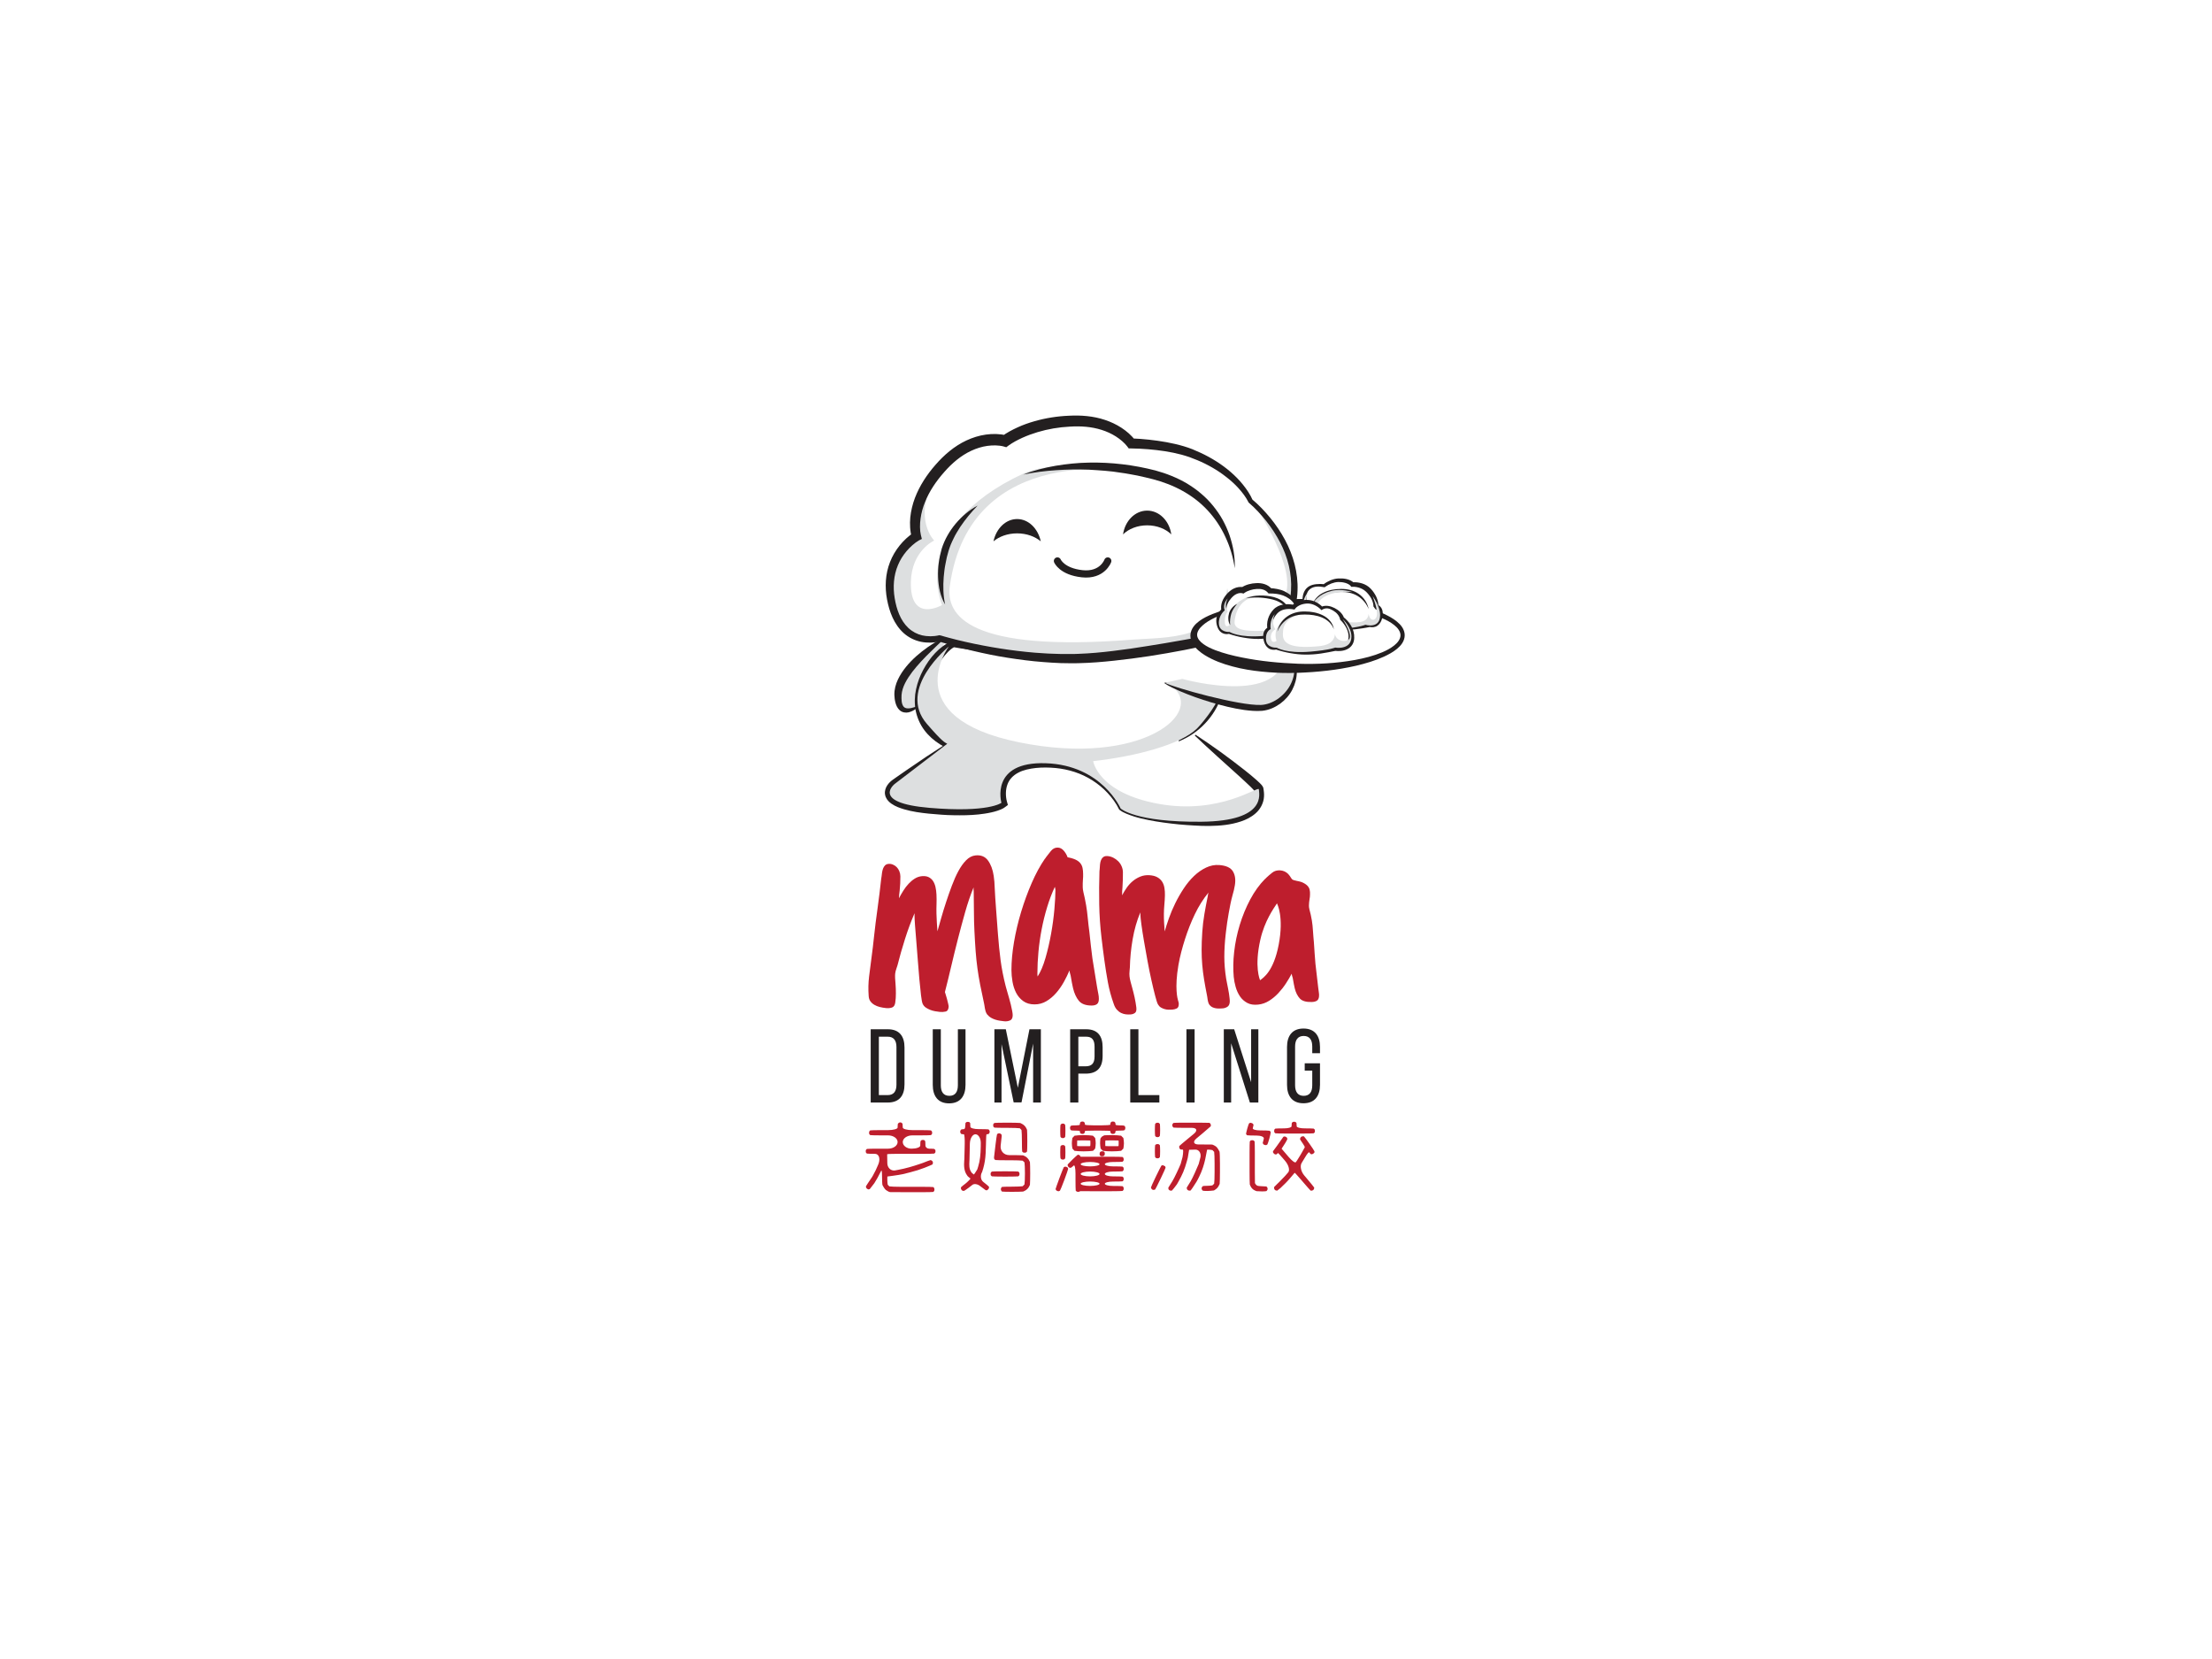 <?xml version="1.0" encoding="UTF-8"?> <!-- Generator: Adobe Illustrator 25.1.0, SVG Export Plug-In . SVG Version: 6.00 Build 0) --> <svg xmlns="http://www.w3.org/2000/svg" xmlns:xlink="http://www.w3.org/1999/xlink" version="1.1" id="Layer_1" x="0px" y="0px" viewBox="0 0 2500 1875" xml:space="preserve"> <rect fill="#FFFFFF" width="2500" height="1875"></rect> <g> <g> <path fill="#231F20" d="M1003.46,1163.27c12.9,0,18.81,7.81,18.81,20.58v41.76c0,12.65-5.91,20.46-18.81,20.46h-19.4v-82.81h19.4 V1163.27z M1003.35,1237.67c6.62,0,9.82-4.14,9.82-11.71v-42.59c0-7.57-3.19-11.71-9.94-11.71h-9.94v66.01L1003.35,1237.67 L1003.35,1237.67z"></path> <path fill="#231F20" d="M1063.31,1226.55c0,7.45,2.96,11.95,9.7,11.95c6.63,0,9.58-4.49,9.58-11.95v-63.29h8.64v62.82 c0,12.54-5.8,20.94-18.57,20.94c-12.66,0-18.45-8.4-18.45-20.94v-62.82h9.11v63.29H1063.31z"></path> <path fill="#231F20" d="M1154.51,1245.95h-8.87l-13.72-65.89v66.01h-8.05v-82.81h12.9l13.6,66.13l13.13-66.13h12.89v82.81h-8.75 v-66.6L1154.51,1245.95z"></path> <path fill="#231F20" d="M1227.61,1163.27c13.01,0,18.57,7.69,18.57,20.23v9.94c0,13.13-6.15,19.99-19.28,19.99h-8.16v32.65h-9.23 v-82.81H1227.61z M1226.9,1205.14c6.86,0,10.17-3.19,10.17-11.12v-11c0-7.57-2.72-11.36-9.46-11.36h-8.87v33.48H1226.9z"></path> <path fill="#231F20" d="M1277.41,1246.07v-82.81h9.23v74.41h23.66v8.4L1277.41,1246.07L1277.41,1246.07z"></path> <path fill="#231F20" d="M1350.15,1163.27v82.81h-9.23v-82.81H1350.15z"></path> <path fill="#231F20" d="M1391.43,1246.07h-8.28v-82.81h11.71l19.16,59.86v-59.86h8.17v82.81h-9.58l-21.17-66.96v66.96H1391.43z"></path> <path fill="#231F20" d="M1491.86,1183.26v7.1h-8.75v-7.57c0-7.45-2.96-11.95-9.7-11.95c-6.63,0-9.7,4.5-9.7,11.95v43.77 c0,7.45,3.07,11.95,9.7,11.95c6.74,0,9.7-4.49,9.7-11.95V1210h-8.52v-8.28h17.27v24.37c0,12.54-5.91,20.82-18.69,20.82 c-12.66,0-18.57-8.28-18.57-20.82v-42.82c0-12.54,5.92-20.82,18.57-20.82C1485.94,1162.44,1491.86,1170.72,1491.86,1183.26z"></path> </g> <g> <g> <path fill="#BE1E2D" d="M1018.52,1347.37c-5.91,0-11.44-0.03-12.28-0.06c0,0,0,0-0.65-0.12s-0.65-0.12-0.65-0.12 c-0.78-0.3-2.46-1.28-3.74-2.17c-1.28-0.89-3.6-4.82-3.86-5.58s-0.48-6.41-0.48-10.58s-0.41-6.68-0.91-5.58 c-0.5,1.1-2.4,4.75-4.23,8.11c0,0,0,0-1.78,3c-1.78,2.99-1.78,2.99-1.78,2.99c-2.29,3.09-4.62,6.1-5.18,6.68c0,0,0,0-0.81,0.17 c-0.81,0.16-0.81,0.16-0.81,0.16c-0.82-0.36-1.5-0.7-1.5-0.77s-0.46-0.62-1.01-1.23c0,0,0,0-0.08-0.77s-0.08-0.77-0.08-0.77 c0.38-0.74,3.41-5.35,6.75-10.23c0,0,1.34-1.97,4.26-7.88c2.75-5.74,3.53-8.29,3.53-8.29c1.73-5.65-0.24-10.28-4.38-10.28 s-8.24-0.13-9.12-0.28c0,0,0,0-0.52-0.57c-0.53-0.56-0.53-0.56-0.53-0.56c-0.14-0.82-0.26-1.55-0.26-1.62s0.12-0.69,0.26-1.38 c0,0,0,0,0.53-0.56c0.52-0.57,0.52-0.57,0.52-0.57c0.88-0.15,6.44-0.28,12.35-0.28h11.64c5.91,0,10.75-3.39,10.75-7.52 c0-4.14-4.84-7.52-10.75-7.52h-8c-5.91,0-11.41-0.13-12.22-0.28c0,0,0,0-0.53-0.57c-0.53-0.56-0.53-0.56-0.53-0.56 c-0.14-0.82-0.26-1.55-0.26-1.62s0.12-0.7,0.26-1.4c0,0,0,0,0.53-0.61c0.53-0.6,0.53-0.6,0.53-0.6c0.81-0.17,6.31-0.3,12.22-0.3 h8c5.91,0,10.75-1.31,10.75-2.92s0.14-3.54,0.3-4.31c0,0,0,0,0.61-0.61s1.27-0.91,2-0.91c0.89,0,1.6,0.3,2.12,0.91 c0.53,0.61,0.53,0.61,0.53,0.61c0.14,0.77,0.26,2.7,0.26,4.31s4.84,2.92,10.75,2.92h8.85c5.91,0,11.42,0.14,12.24,0.3 c0,0,0,0,0.57,0.6c0.56,0.61,0.56,0.61,0.56,0.61c0.16,0.7,0.28,1.33,0.28,1.4c0,0.07-0.13,0.8-0.28,1.62c0,0,0,0-0.56,0.56 c-0.57,0.57-0.57,0.57-0.57,0.57c-0.82,0.16-6.33,0.28-12.24,0.28h-8.85c-5.91,0-10.75,3.39-10.75,7.52 c0,4.14,4.45,7.52,9.89,7.52s9.89-1.58,9.89-3.52s0.13-4.19,0.28-5.02c0,0,0,0,0.57-0.56s0.57-0.56,0.57-0.56 c0.82-0.16,1.53-0.29,1.56-0.29s0.72,0.13,1.54,0.29c0,0,0,0,0.53,0.56s0.53,0.56,0.53,0.56c0.14,0.82,0.26,3.08,0.26,5.02 s1.94,3.52,4.31,3.52s4.93,0.13,5.68,0.28c0,0,0,0,0.57,0.57c0.57,0.56,0.57,0.56,0.57,0.56c0.16,0.69,0.28,1.31,0.28,1.38 s-0.13,0.8-0.28,1.62c0,0,0,0-0.57,0.56c-0.57,0.57-0.57,0.57-0.57,0.57c-0.76,0.16-6.21,0.28-12.12,0.28h-30.57 c-5.91,0-10.66,0.22-10.56,0.49s0.18,4.91,0.18,10.01c0,5.11,3.81,8.84,8.47,8.3c0,0,0,0,4.09-0.77 c4.08-0.76,8.15-1.71,12.2-2.85c4.05-1.13,7.95-2.34,11.71-3.64c3.76-1.29,3.76-1.29,3.76-1.29c3.97-1.63,7.88-3.06,8.7-3.18 c0,0,0,0,0.77,0.28s1.31,0.83,1.64,1.64c0.32,0.65,0.32,1.38,0,2.19c-0.33,0.81-0.33,0.81-0.33,0.81 c-0.69,0.42-4.7,2.12-8.92,3.76c0,0,0,0-3.92,1.38c-3.93,1.38-3.93,1.38-3.93,1.38c-4.48,1.38-11.99,3.38-16.69,4.45 s-17.46,2.67-17.5,2.67s-0.06,1.5-0.06,3.34s0.2,4.48,0.44,5.89c0,0,0,0,0.89,0.97c1.05,0.97,1.05,0.97,1.05,0.97 c1.43,0.26,7.43,0.48,13.34,0.48h23.9c5.91,0,11.46,0.13,12.34,0.29c0,0,0,0,0.53,0.56c0.53,0.57,0.53,0.57,0.53,0.57 c0.14,0.82,0.26,1.58,0.26,1.68s-0.12,0.8-0.26,1.56c0,0,0,0-0.53,0.57c-0.53,0.56-0.53,0.56-0.53,0.56 c-0.88,0.16-6.43,0.29-12.34,0.29h-23.92V1347.37z"></path> </g> <g> <path fill="#BE1E2D" d="M1106.13,1276.13c5.24,0,10.2,0.12,11.03,0.27c0,0,0,0,0.57,0.53c0.57,0.52,0.85,1.23,0.85,2.12 s-0.28,1.6-0.85,2.12c-0.57,0.53-0.57,0.53-0.57,0.53c-0.82,0.14-1.77,0.26-2.1,0.26s-0.63,3.59-0.65,7.97c0,0,0,0-0.08,3.56 s-0.2,6.9-0.36,10.01c-0.17,3.12-0.47,6.05-0.91,8.8c-0.44,2.75-1.03,5.42-1.76,8.01c-1.3,4.21-1.3,4.21-1.3,4.21 c-2.29,3.83-1.73,8.87,1.24,11.2c2.97,2.34,5.89,4.79,6.49,5.46c0,0,0,0,0,0.97c0,0.81,0,0.81,0,0.81 c-0.33,0.62-1.23,1.62-1.98,2.22c0,0,0,0-1.05,0c-0.65,0-0.65,0-0.65,0c-0.58-0.33-3.51-2.52-6.51-4.85 c-3-2.34-6.99-2.76-8.86-0.95c0,0,0,0-1.94,1.5s-1.94,1.5-1.94,1.5c-2.27,1.68-4.6,3.27-5.18,3.54c0,0,0,0-0.65,0 c-0.41,0-0.83-0.1-1.27-0.3c-0.44-0.2-0.44-0.2-0.44-0.2c-0.32-0.46-0.61-0.83-0.65-0.83s-0.28-0.54-0.55-1.21c0,0,0,0,0-0.49 c0-0.97,0-0.97,0-0.97c0.73-0.8,2.96-2.65,4.96-4.1c1.99-1.46,6.05-5.62,5.85-5.79c-0.2-0.17-0.34-0.28-0.3-0.24 c0.03,0.03-1.18-0.98-2.69-2.24c0,0,0,0-0.89-1.21c-0.89-1.22-1.58-2.49-2.06-3.82c-0.49-1.34-0.83-2.71-1.03-4.13 c-0.2-1.41-0.3-2.89-0.3-4.43s0.06-2.97,0.18-4.31c0.12-1.34,0.12-1.34,0.12-1.34c0.03-0.5,0.17-5.75,0.3-11.66l0.13-5.94 c0.13-5.91-0.31-10.74-0.98-10.74c-0.67,0-1.89-0.12-2.71-0.26c0,0,0,0-0.57-0.53s-0.85-1.23-0.85-2.12s0.28-1.6,0.85-2.12 c0.57-0.53,0.57-0.53,0.57-0.53c0.82-0.15,2.1-0.27,2.83-0.27s1.36-1.23,1.4-2.73c0.03-1.5,0.19-3.44,0.34-4.31 c0,0,0,0,0.57-0.49c0.56-0.49,0.56-0.49,0.56-0.49c0.82-0.13,1.53-0.24,1.56-0.24s0.77,0.13,1.64,0.28c0,0,0,0,0.49,0.56 c0.49,0.57,0.49,0.57,0.49,0.57c0.13,0.82,0.21,2.7,0.18,4.17C1096.63,1274.93,1100.89,1276.13,1106.13,1276.13z M1095.99,1298.76c-0.13,5.91-0.26,11.49-0.28,12.41c0,0,0,0-0.08,1.13s-0.12,2.22-0.12,3.28c0,0.97,0.04,1.98,0.12,3.03 s0.28,2.08,0.61,3.09c0.32,1.01,0.79,1.96,1.4,2.85s0.61,0.89,0.61,0.89c1.04,0.91,2.07,1.79,2.31,1.96 c0.23,0.17,2.02-2.39,3.96-5.69c0,0,0,0,1.01-3.23c1.01-3.24,1.74-6.71,2.18-10.44c0.44-3.72,0.69-7.73,0.73-12.01 c0.04-4.29,0.04-4.29,0.04-4.29c0.01-5.39-2.71-9.79-6.05-9.79c-3.34,0-6.17,4.83-6.3,10.74L1095.99,1298.76z M1138.77,1323.83 c5.91,0,11.36,0.13,12.12,0.28c0,0,0,0,0.57,0.57c0.56,0.56,0.56,0.56,0.56,0.56c0.16,0.82,0.28,1.55,0.28,1.62 s-0.13,0.74-0.28,1.5c0,0,0,0-0.56,0.56c-0.57,0.57-0.57,0.57-0.57,0.57c-0.76,0.16-6.21,0.28-12.12,0.28h-5.57 c-5.91,0-11.42-0.13-12.24-0.28c0,0,0,0-0.57-0.57c-0.57-0.56-0.57-0.56-0.57-0.56c-0.16-0.76-0.28-1.43-0.28-1.5 s0.13-0.8,0.28-1.62c0,0,0,0,0.57-0.56c0.57-0.57,0.57-0.57,0.57-0.57c0.82-0.16,6.33-0.28,12.24-0.28H1138.77z M1139.26,1268.85 c5.91,0,12.09,0.15,13.74,0.33c0,0,0,0,1.38,0.65s2.55,1.45,3.52,2.43c0.97,0.97,1.74,2.11,2.3,3.4 c0.57,1.29,0.57,1.29,0.57,1.29c0.16,1.63,0.28,7.46,0.28,12.97s-0.13,10.69-0.28,11.51c0,0,0,0-0.57,0.56s-0.57,0.56-0.57,0.56 c-0.76,0.16-1.46,0.29-1.56,0.29c-0.1,0-0.86-0.13-1.68-0.29c0,0,0,0-0.57-0.56s-0.57-0.56-0.57-0.56 c-0.16-0.83-0.28-6.01-0.28-11.51s-0.21-11.27-0.47-12.8c0,0,0,0-0.93-0.97s-0.93-0.97-0.93-0.97c-1.46-0.27-7.49-0.49-13.4-0.49 h-3.15c-5.91,0-11.42-0.12-12.24-0.26c0,0,0,0-0.56-0.52c-0.57-0.53-0.57-0.53-0.57-0.53c-0.16-0.81-0.28-1.51-0.28-1.54 s0.13-0.73,0.28-1.55c0,0,0,0,0.57-0.57c0.56-0.56,0.56-0.56,0.56-0.56c0.82-0.16,6.33-0.29,12.24-0.29h3.17V1268.85z M1130.94,1294.82c-0.66,5.87,3.63,10.68,9.54,10.68h2.05c5.91,0,12.08,0.13,13.72,0.28c0,0,0,0,1.33,0.56 c1.33,0.57,2.51,1.36,3.52,2.37s1.8,2.17,2.37,3.46c0.57,1.29,0.57,1.29,0.57,1.29c0.16,1.62,0.28,7.38,0.28,12.78 c0,5.41-0.13,11.16-0.28,12.79c0,0,0,0-0.57,1.29s-1.35,2.45-2.37,3.46c-1.01,1.01-2.19,1.8-3.52,2.37 c-1.33,0.56-1.33,0.56-1.33,0.56c-1.64,0.16-7.32,0.29-12.62,0.29s-10.31-0.13-11.13-0.29c0,0,0,0-0.53-0.56 c-0.53-0.57-0.79-1.25-0.79-2.06c0-0.89,0.26-1.6,0.79-2.13s0.53-0.53,0.53-0.53c0.81-0.15,5.82-0.27,11.13-0.27 s10.8-0.23,12.22-0.5c0,0,0,0,1.01-1.01s1.01-1.01,1.01-1.01c0.28-1.41,0.51-6.99,0.51-12.4s-0.23-11.03-0.51-12.5 c0,0,0,0-1.01-0.97s-1.01-0.97-1.01-0.97c-1.41-0.27-7.4-0.49-13.31-0.49h-5.45c-5.91,0-11.42-0.13-12.24-0.28c0,0,0,0-0.57-0.57 c-0.57-0.56-0.57-0.56-0.57-0.56c-0.16-0.76-0.28-1.46-0.28-1.56c0-0.1,0.56-4.98,1.26-10.85l0.4-3.41 c0.69-5.87,1.47-11.27,1.74-12.01c0,0,0,0,0.49-0.49s0.49-0.49,0.49-0.49c0.8-0.13,1.51-0.24,1.58-0.24s0.18,0.03,0.24,0.06 s0.67,0.22,1.33,0.43c0,0,0,0,0.49,0.49c0.48,0.49,0.48,0.49,0.48,0.49c0.13,0.74,0.24,1.42,0.24,1.52s-0.54,4.98-1.21,10.86 L1130.94,1294.82z"></path> </g> <g> <path fill="#BE1E2D" d="M1202.55,1334.51c-2.07,5.54-4.13,10.58-4.59,11.2c0,0,0,0-0.69,0.33c-0.69,0.32-0.69,0.32-0.69,0.32 c-0.79-0.11-1.49-0.23-1.56-0.26s-0.69-0.43-1.38-0.87c0,0,0,0-0.32-0.65s-0.32-0.65-0.32-0.65c0.18-0.84,2.02-6.07,4.08-11.6 l0.73-1.96c2.07-5.54,4.09-10.58,4.49-11.2c0,0,0,0,0.73-0.32c0.73-0.33,0.73-0.33,0.73-0.33c0.8,0.11,1.49,0.23,1.52,0.27 c0.03,0.03,0.67,0.38,1.41,0.77c0,0,0,0,0.28,0.69s0.28,0.69,0.28,0.69c-0.12,0.85-1.92,6.08-3.98,11.62L1202.55,1334.51z M1204.13,1278.07c0,2.94-0.12,6.02-0.26,6.84c0,0,0,0-0.53,0.56c-0.53,0.57-0.53,0.57-0.53,0.57c-0.88,0.16-1.62,0.28-1.66,0.28 s-0.68-0.13-1.44-0.28c0,0,0,0-0.57-0.57c-0.57-0.56-0.57-0.56-0.57-0.56c-0.16-0.82-0.28-3.9-0.28-6.84s0.13-5.97,0.28-6.74 c0,0,0,0,0.57-0.6c0.57-0.61,0.57-0.61,0.57-0.61c0.76-0.17,1.4-0.3,1.44-0.3s0.78,0.14,1.66,0.3c0,0,0,0,0.53,0.61 c0.53,0.6,0.53,0.6,0.53,0.6C1204.01,1272.1,1204.13,1275.13,1204.13,1278.07z M1204.13,1302.34c0,2.94-0.12,6.02-0.26,6.84 c0,0,0,0-0.53,0.56c-0.53,0.57-0.53,0.57-0.53,0.57c-0.88,0.16-1.62,0.28-1.66,0.28s-0.68-0.13-1.44-0.28c0,0,0,0-0.57-0.57 c-0.57-0.56-0.57-0.56-0.57-0.56c-0.16-0.82-0.28-3.9-0.28-6.84s0.13-6.01,0.28-6.83c0,0,0,0,0.57-0.57 c0.57-0.56,0.57-0.56,0.57-0.56c0.76-0.16,1.4-0.29,1.44-0.29s0.78,0.13,1.66,0.29c0,0,0,0,0.53,0.56 c0.53,0.57,0.53,0.57,0.53,0.57C1204.01,1296.33,1204.13,1299.41,1204.13,1302.34z M1257.95,1329.53c5.11,0,9.95,0.12,10.76,0.27 c0,0,0,0,0.53,0.53s0.53,0.53,0.53,0.53c0.15,0.81,0.27,1.5,0.27,1.54s-0.12,0.78-0.27,1.66c0,0,0,0-0.53,0.53 s-0.53,0.53-0.53,0.53c-0.81,0.14-5.65,0.26-10.76,0.26s-9.28,1.12-9.28,2.49s4.18,2.49,9.28,2.49c5.11,0,9.95,0.13,10.76,0.28 c0,0,0,0,0.53,0.56c0.53,0.57,0.53,0.57,0.53,0.57c0.15,0.82,0.27,1.55,0.27,1.62s-0.12,0.74-0.27,1.5c0,0,0,0-0.53,0.56 s-0.53,0.56-0.53,0.56c-0.81,0.16-6.31,0.29-12.22,0.29h-24.39c-5.91,0-10.86-0.01-11.01-0.02c-0.14-0.01-1.15,0.28-1.84,0.75 c0,0,0,0-0.81,0c-0.89,0-1.6-0.27-2.12-0.79c-0.53-0.53-0.53-0.53-0.53-0.53c-0.14-0.88-0.26-6.43-0.26-12.34v-7.15 c0-5.91-0.9-9.93-2-8.93s-2.56,2.15-3.24,2.55c0,0,0,0-0.77,0s-1.44-0.32-2-0.97c-0.57-0.57-0.85-1.24-0.85-2.01s0-0.77,0-0.77 c0.53-0.68,2.99-3.2,5.46-5.6s5.22-4.89,6.11-5.52c0,0,0,0,1.05,0.36s1.05,0.36,1.05,0.36c0.49,0.9,0.92,1.64,0.95,1.64 s4.9,0,10.81,0h24.39c5.91,0,11.41,0.13,12.22,0.29c0,0,0,0,0.53,0.56s0.53,0.56,0.53,0.56c0.15,0.82,0.27,1.55,0.27,1.62 s-0.12,0.74-0.27,1.5c0,0,0,0-0.53,0.57c-0.53,0.56-0.53,0.56-0.53,0.56c-0.81,0.16-5.65,0.28-10.76,0.28s-9.28,1.12-9.28,2.49 s4.18,2.49,9.28,2.49c5.11,0,9.95,0.12,10.76,0.26c0,0,0,0,0.53,0.53s0.53,0.53,0.53,0.53c0.15,0.81,0.27,1.5,0.27,1.54 s-0.12,0.73-0.27,1.56c0,0,0,0-0.53,0.56c-0.53,0.57-0.53,0.57-0.53,0.57c-0.81,0.16-5.65,0.28-10.76,0.28s-9.28,1.23-9.28,2.73 C1248.67,1328.3,1252.85,1329.53,1257.95,1329.53z M1226.22,1278.25c0,0.23-0.13,1.1-0.28,1.92c0,0,0,0-0.56,0.57 c-0.57,0.56-0.57,0.56-0.57,0.56c-0.76,0.16-1.43,0.28-1.5,0.28s-0.79-0.13-1.6-0.28c0,0,0,0-0.53-0.56 c-0.53-0.57-0.53-0.57-0.53-0.57c-0.14-0.82-0.26-1.69-0.26-1.92s-1.83-0.43-4.07-0.43s-4.78-0.13-5.66-0.28c0,0,0,0-0.53-0.56 c-0.53-0.57-0.53-0.57-0.53-0.57c-0.14-0.82-0.26-1.55-0.26-1.62s0.12-0.74,0.26-1.49c0,0,0,0,0.53-0.57 c0.53-0.56,0.53-0.56,0.53-0.56c0.88-0.16,3.43-0.29,5.66-0.29c2.24,0,4.07-0.35,4.07-0.79s0.12-1.41,0.26-2.16 c0,0,0,0,0.53-0.57c0.53-0.56,0.53-0.56,0.53-0.56c0.81-0.16,1.53-0.28,1.6-0.28s0.74,0.13,1.5,0.28c0,0,0,0,0.57,0.56 c0.56,0.57,0.56,0.57,0.56,0.57c0.16,0.76,0.28,1.73,0.28,2.16s4.84,0.79,10.75,0.79h7.15c5.91,0,10.75-0.35,10.75-0.79 s0.12-1.41,0.26-2.16c0,0,0,0,0.53-0.57c0.53-0.56,0.53-0.56,0.53-0.56c0.88-0.16,1.62-0.28,1.66-0.28s0.73,0.13,1.56,0.28 c0,0,0,0,0.57,0.56c0.57,0.57,0.57,0.57,0.57,0.57c0.16,0.76,0.28,1.73,0.28,2.16s1.86,0.79,4.13,0.79s4.74,0.13,5.5,0.29 c0,0,0,0,0.57,0.56c0.57,0.57,0.57,0.57,0.57,0.57c0.16,0.75,0.28,1.43,0.28,1.49s-0.13,0.8-0.28,1.62c0,0,0,0-0.57,0.57 c-0.57,0.56-0.57,0.56-0.57,0.56c-0.76,0.16-3.23,0.28-5.5,0.28s-4.13,0.19-4.13,0.43s-0.13,1.1-0.28,1.92c0,0,0,0-0.57,0.57 c-0.57,0.56-0.57,0.56-0.57,0.56c-0.82,0.16-1.53,0.28-1.56,0.28s-0.78-0.13-1.66-0.28c0,0,0,0-0.53-0.56 c-0.53-0.57-0.53-0.57-0.53-0.57c-0.14-0.82-0.26-1.69-0.26-1.92s-4.84-0.43-10.75-0.43h-7.15 C1231.05,1277.83,1226.22,1278.02,1226.22,1278.25z M1211.41,1292.15c0-1.6,0.27-4.33,0.61-6.07c0,0,0,0,1.21-1.22 c1.22-1.29,1.22-1.29,1.22-1.29c1.74-0.36,6.35-0.65,10.26-0.65s8.65,0.29,10.54,0.65c0,0,0,0,1.3,1.29 c1.21,1.3,1.21,1.3,1.21,1.3c0.33,1.69,0.61,4.38,0.61,5.98s-0.27,4.26-0.61,5.91c0,0,0,0-1.21,1.38 c-1.21,1.21-1.21,1.21-1.21,1.21c-1.94,0.33-6.72,0.61-10.62,0.61s-8.56-0.27-10.34-0.61c0,0,0,0-1.13-1.21 c-1.21-1.29-1.21-1.29-1.21-1.29C1211.68,1296.45,1211.41,1293.75,1211.41,1292.15z M1217.36,1292.15c0,1.6,0.02,2.99,0.04,3.09 s3.4,0.18,7.3,0.18s7.24-0.03,7.4-0.06c0.17-0.03,0.3-1.61,0.3-3.22s-0.05-2.99-0.1-3.09c-0.06-0.1-3.7-0.18-7.6-0.18 s-7.15,0.03-7.22,0.06C1217.41,1288.97,1217.36,1290.55,1217.36,1292.15z M1221.36,1315.76c0,1.37,4.81,2.49,10.68,2.49 s10.68-1.12,10.68-2.49s-4.81-2.49-10.68-2.49S1221.36,1314.39,1221.36,1315.76z M1221.36,1326.8c0,1.5,4.81,2.73,10.68,2.73 s10.68-1.23,10.68-2.73s-4.81-2.73-10.68-2.73S1221.36,1325.3,1221.36,1326.8z M1221.36,1337.84c0,1.37,4.81,2.49,10.68,2.49 s10.68-1.12,10.68-2.49s-4.81-2.49-10.68-2.49S1221.36,1336.48,1221.36,1337.84z M1248.67,1303.74c0,0.1-0.13,0.9-0.28,1.78 c0,0,0,0-0.56,0.53c-0.57,0.53-0.57,0.53-0.57,0.53c-0.82,0.14-1.63,0.26-1.8,0.26s-0.85-0.11-1.52-0.24c0,0,0,0-0.49-0.48 c-0.48-0.49-0.48-0.49-0.48-0.49c-0.13-0.67-0.24-1.3-0.24-1.4s0.12-0.86,0.26-1.68c0,0,0,0,0.53-0.56s0.53-0.56,0.53-0.56 c0.81-0.16,1.64-0.29,1.84-0.29s0.91,0.11,1.58,0.24c0,0,0,0,0.49,0.49c0.48,0.49,0.48,0.49,0.48,0.49 C1248.56,1303.01,1248.67,1303.64,1248.67,1303.74z M1243.33,1292.15c0-1.6,0.16-4.01,0.36-5.36c0,0,0,0,0.73-1.01 s0.73-1.01,0.73-1.01c1.14-0.74,2.39-1.46,2.79-1.6c0.4-0.13,4.9-0.24,8.8-0.24s8.57,0.29,10.38,0.65c0,0,0,0,1.21,1.29 c1.29,1.22,1.29,1.22,1.29,1.22c0.36,1.74,0.65,4.47,0.65,6.07s-0.29,4.3-0.65,5.99c0,0,0,0-1.29,1.29 c-1.21,1.21-1.21,1.21-1.21,1.21c-1.8,0.33-6.47,0.61-10.38,0.61s-8.52-0.27-10.26-0.61c0,0,0,0-1.22-1.21 c-1.29-1.29-1.29-1.29-1.29-1.29C1243.62,1296.45,1243.33,1293.75,1243.33,1292.15z M1249.16,1292.15c0,1.6,0.04,2.99,0.08,3.09 c0.04,0.1,3.6,0.18,7.51,0.18c3.9,0,7.21-0.03,7.34-0.06s0.24-1.61,0.24-3.22s-0.04-2.99-0.08-3.09c-0.04-0.1-3.6-0.18-7.5-0.18 c-3.91,0-7.21,0.03-7.34,0.06C1249.26,1288.97,1249.16,1290.55,1249.16,1292.15z"></path> </g> <g> <path fill="#BE1E2D" d="M1311.09,1333.44c-2.56,5.33-5.05,10.24-5.53,10.92c0,0,0,0-0.77,0.28c-0.77,0.29-1.52,0.27-2.24-0.06 c-0.81-0.4-1.3-1.01-1.46-1.82c-0.33-0.56-0.33-0.56-0.33-0.56c0.18-0.82,2.43-5.85,5-11.17l1.32-2.74 c2.57-5.32,5.06-10.23,5.53-10.91c0,0,0,0,0.73-0.29c0.73-0.28,0.73-0.28,0.73-0.28c0.8,0.32,2.02,0.9,2.71,1.28 c0,0,0,0,0.33,0.88c0.24,0.73,0.24,0.73,0.24,0.73c-0.2,0.8-2.46,5.82-5.02,11.14L1311.09,1333.44z M1311.17,1277.1 c0,2.94-0.13,5.96-0.28,6.72c0,0,0,0-0.56,0.56c-0.57,0.57-0.57,0.57-0.57,0.57c-0.82,0.16-1.53,0.28-1.56,0.28 s-0.73-0.13-1.56-0.28c0,0,0,0-0.56-0.57c-0.57-0.56-0.57-0.56-0.57-0.56c-0.15-0.76-0.28-3.78-0.28-6.72s0.13-6.01,0.28-6.83 c0,0,0,0,0.57-0.57c0.56-0.56,0.56-0.56,0.56-0.56c0.82-0.16,1.53-0.29,1.56-0.29s0.73,0.13,1.56,0.29c0,0,0,0,0.57,0.56 c0.56,0.57,0.56,0.57,0.56,0.57C1311.04,1271.09,1311.17,1274.16,1311.17,1277.1z M1311.17,1301.01c0,2.87-0.13,5.94-0.28,6.82 c0,0,0,0-0.56,0.52c-0.57,0.53-0.57,0.53-0.57,0.53c-0.82,0.15-1.53,0.27-1.56,0.27s-0.73-0.12-1.56-0.27c0,0,0,0-0.56-0.53 c-0.57-0.52-0.57-0.52-0.57-0.52c-0.15-0.88-0.28-3.95-0.28-6.82s0.13-5.88,0.28-6.69c0,0,0,0,0.57-0.53 c0.56-0.53,0.56-0.53,0.56-0.53c0.82-0.14,1.53-0.26,1.56-0.26s0.73,0.12,1.56,0.26c0,0,0,0,0.57,0.53 c0.56,0.53,0.56,0.53,0.56,0.53C1311.04,1295.13,1311.17,1298.14,1311.17,1301.01z M1343.94,1299.49c0,0.1-0.69,4.23-1.54,9.18 c0,0,0,0-1.13,4.17s-2.47,8.11-4,11.84c-1.54,3.56-3.26,7.02-5.16,10.37c-1.9,3.36-1.9,3.36-1.9,3.36 c-2.46,3.39-5.04,6.62-5.73,7.18c0,0,0,0-0.81,0.08s-1.54-0.12-2.18-0.61c-0.65-0.4-0.99-1.03-1.03-1.88s-0.04-0.85-0.04-0.85 c0.32-0.7,2.34-3.93,4.47-7.18c2.14-3.25,8.02-15.9,9.51-19.7c0,0,0,0,1.05-3.89c1.05-3.88,1.05-3.88,1.05-3.88 c0.82-4.6,0.95-8.37,0.28-8.37c-0.67,0-1.8-0.08-2.53-0.18c0,0,0,0-0.44-0.36s-0.75-0.81-0.91-1.34 c-0.16-0.53-0.2-1.07-0.12-1.64c0.08-0.56,0.08-0.56,0.08-0.56c0.42-0.49,4.5-3.97,9.07-7.72l7.31-6.01 c4.56-3.75,3.46-6.83-2.45-6.83h-8.24c-5.91,0-11.42-0.13-12.24-0.28c0,0,0,0-0.57-0.56c-0.57-0.57-0.85-1.25-0.85-2.07 c0-0.89,0.28-1.6,0.85-2.12c0.57-0.53,0.57-0.53,0.57-0.53c0.82-0.15,6.33-0.27,12.24-0.27h16.37c5.91,0,11.29,0.08,11.96,0.18 c0,0,0,0,0.49,0.36s0.81,0.81,0.97,1.34c0.16,0.52,0.2,1.07,0.12,1.64c-0.08,0.57-0.08,0.57-0.08,0.57 c-0.42,0.49-4.48,3.99-9.02,7.78l-7.05,5.88c-4.54,3.79-3.41,6.89,2.5,6.89h2.17c5.91,0,11.45,0.03,12.3,0.06c0,0,0,0,0.69,0.12 s0.69,0.12,0.69,0.12c0.72,0.23,2.37,1.14,3.66,2c1.29,0.87,3.7,4.91,3.97,5.73s0.49,7.61,0.49,13.52v9.58 c0,5.91-0.15,11.97-0.33,13.46c0,0,0,0-0.65,1.29c-0.89,2.11-2.22,3.74-4,4.91c-1.78,1.18-1.78,1.18-1.78,1.18 c-2.36,0.32-5.82,0.59-7.68,0.59s-4.03-0.12-4.79-0.27c0,0,0,0-0.61-0.53s-0.91-1.23-0.91-2.12c0-0.81,0.3-1.5,0.91-2.06 c0.61-0.57,0.61-0.57,0.61-0.57c0.77-0.16,2.92-0.28,4.79-0.28s4.51-0.22,5.87-0.49c0,0,0,0,1.05-0.97 c0.97-0.97,0.97-0.97,0.97-0.97c0.27-1.34,0.49-7.27,0.49-13.18v-9.58c0-5.91-0.22-11.87-0.49-13.25c0,0,0,0-0.97-0.89 c-0.97-1.05-0.97-1.05-0.97-1.05c-1.4-0.29-3.34-0.53-4.31-0.53c-0.97,0-1.76,0.08-1.76,0.18c0,0.1-0.94,4.92-2.1,10.72 c0,0-1.38,6.94-4.46,14.46c-3.08,7.2-5.27,10.76-5.27,10.76c-3.11,5.03-6.21,9.6-6.9,10.15c0,0,0,0-0.81,0.08 s-1.58-0.12-2.3-0.61c-0.65-0.49-1.01-1.13-1.09-1.94c-0.08-0.81-0.08-0.81-0.08-0.81c0.38-0.69,2.36-3.89,4.41-7.12 s7.68-15.94,9.16-19.74c0,0,0,0,1.01-3.89c1.01-3.88,1.01-3.88,1.01-3.88c0.75-4.6-1.84-8.37-5.74-8.37 C1347.13,1299.31,1343.94,1299.39,1343.94,1299.49z"></path> </g> <g> <path fill="#BE1E2D" d="M1415.9,1275.16c-0.33,1.34,3.43,2.43,8.37,2.43s9.82,0.18,10.84,0.4c0,0,0,0,0.57,0.81 c0.56,0.73,0.56,0.73,0.56,0.73c-0.04,0.93-0.76,4.15-1.6,7.16s-1.84,6.04-2.23,6.76c0,0,0,0-0.69,0.4 c-0.69,0.41-0.69,0.41-0.69,0.41c-0.86-0.09-1.59-0.19-1.62-0.23s-0.7-0.33-1.48-0.66c0,0,0,0-0.4-0.73 c-0.41-0.81-0.41-0.81-0.41-0.81c0.16-0.76,0.72-2.96,1.25-4.9c0.53-1.93-3.13-3.52-8.13-3.52s-9.85-0.15-10.76-0.33 c0,0,0,0-0.65-0.65c-0.57-0.89-0.57-0.89-0.57-0.89c0.11-0.91,0.75-3.62,1.42-6.03s1.53-5.01,1.92-5.78c0,0,0,0,0.69-0.41 c0.69-0.4,0.69-0.4,0.69-0.4c0.86,0.16,1.59,0.31,1.62,0.34s0.64,0.32,1.35,0.65c0,0,0,0,0.41,0.69c0.4,0.69,0.4,0.69,0.4,0.69 C1416.63,1272.08,1416.23,1273.82,1415.9,1275.16z M1426.4,1346.52c-1.84,0-4.63-0.12-6.21-0.27c0,0,0,0-1.38-0.53 s-2.55-1.29-3.52-2.3s-1.72-2.17-2.24-3.46c-0.53-1.29-0.53-1.29-0.53-1.29c-0.14-1.63-0.26-7.79-0.26-13.7v-22.69 c0-5.91,0.12-11.42,0.26-12.24c0,0,0,0,0.53-0.56c0.53-0.57,0.53-0.57,0.53-0.57c0.88-0.16,1.62-0.28,1.66-0.28 s0.73,0.13,1.56,0.28c0,0,0,0,0.57,0.57c0.57,0.56,0.57,0.56,0.57,0.56c0.16,0.82,0.28,6.33,0.28,12.24v22.69 c0,5.91,0.05,11.31,0.12,12c0,0,0,0,0.24,0.57c0.24,0.56,0.24,0.56,0.24,0.56c0.47,0.62,1.34,1.46,1.94,1.86s3.81,0.73,5.64,0.73 s4.01,0.12,4.84,0.26c0,0,0,0,0.57,0.52c0.56,0.53,0.85,1.24,0.85,2.13c0,0.81-0.28,1.49-0.85,2.06 c-0.57,0.56-0.57,0.56-0.57,0.56C1430.41,1346.39,1428.23,1346.52,1426.4,1346.52z M1477.65,1332.74 c3.82,4.51,7.26,8.75,7.65,9.43c0,0,0,0-0.04,0.77s-0.38,1.44-1.03,2c-0.73,0.57-1.46,0.81-2.19,0.73 c-0.81-0.08-0.81-0.08-0.81-0.08c-0.62-0.56-4.28-4.68-8.12-9.17l-2.65-3.09c-3.84-4.49-7.09-8.03-7.21-7.86 s-1.95,2.34-3.86,4.53c0,0,0,0-1.62,1.9c-1.62,1.91-3.28,3.7-4.98,5.4c-1.38,1.29-2.71,2.59-4.01,3.88 c-1.29,1.3-1.29,1.3-1.29,1.3c-1.49,1.29-3.31,2.74-4.05,3.23c0,0,0,0-0.73-0.16c-0.81,0-1.5-0.33-2.06-0.97 c-0.48-0.65-0.71-1.37-0.67-2.18c0.04-0.81,0.04-0.81,0.04-0.81c0.55-0.62,2.09-2.17,3.44-3.44c0,0,0,0,1.26-1.21 c1.25-1.22,1.25-1.22,1.25-1.22c1.41-1.4,4.3-4.4,6.41-6.65c0,0,0,0,1.86-2.14s1.86-2.14,1.86-2.14 c1.85-2.46,0.23-8.16-3.59-12.67l-0.91-1.08c-3.82-4.51-7.08-8.11-7.25-8c0,0,0,0-0.12,0.16c-0.12,0.17-0.12,0.17-0.12,0.17 c-0.1,0.18-0.71,0.76-1.36,1.29c0,0,0,0-0.89,0c-0.81,0.08-0.81,0.08-0.81,0.08c-0.62-0.51-1.19-0.93-1.25-0.93 s-0.51-0.54-0.99-1.21c0,0,0,0-0.04-0.73s-0.04-0.73-0.04-0.73c0.39-0.67,2.3-3.25,4.25-5.74s6.97-10.03,7.5-10.62 c0,0,0,0,0.73-0.2s0.73-0.2,0.73-0.2c0.73,0.28,1.36,0.5,1.4,0.5s0.6,0.45,1.25,0.99c0,0,0,0,0.2,0.77s0.2,0.77,0.2,0.77 c-0.28,0.74-1.39,2.8-2.47,4.57c0,0,0,0-1.01,1.57c-1.01,1.58-1.01,1.58-1.01,1.58c-1.21,1.7-2.13,3.11-2.04,3.14 s3.43,3.91,7.22,8.44l0.53,0.63c3.79,4.53,7.54,7.31,8.33,6.17c0,0,0,0,0.69-0.97s0.69-0.97,0.69-0.97 c0.72-1.07,2.41-3.78,3.74-6.03c0,0,0,0,1.21-2.11c1.22-2.1,1.22-2.1,1.22-2.1c1.33-2.45,2.52-4.59,2.63-4.76 s-0.86-2.16-2.26-4.13s-2.84-4.19-3.2-4.94c0,0,0,0,0.16-0.77s0.57-1.4,1.21-1.88c0.65-0.49,1.4-0.69,2.25-0.61 s0.85,0.08,0.85,0.08c0.63,0.62,3.45,4.38,6.25,8.35s5.35,7.83,5.66,8.58c0,0,0,0-0.08,0.77s-0.08,0.77-0.08,0.77 c-0.56,0.54-1.07,0.99-1.13,0.99s-0.73,0.36-1.48,0.79c0,0,0,0-0.77-0.12s-0.77-0.12-0.77-0.12c-0.55-0.57-1.32-1.47-1.72-2 s-2.42,1.93-4.49,5.48c0,0,0,0-1.94,3.19c-1.94,3.2-1.94,3.2-1.94,3.2c-2.27,3.35-1,9.77,2.82,14.28L1477.65,1332.74z M1474.4,1275.28c4.87,0,9.53,0.12,10.35,0.27c0,0,0,0,0.57,0.53s0.57,0.53,0.57,0.53c0.16,0.81,0.28,1.5,0.28,1.54 s-0.13,0.78-0.28,1.66c0,0,0,0-0.57,0.53c-0.57,0.52-0.57,0.52-0.57,0.52c-0.82,0.14-6.33,0.26-12.24,0.26h-18.93 c-5.91,0-11.41-0.12-12.22-0.26c0,0,0,0-0.53-0.52c-0.53-0.53-0.53-0.53-0.53-0.53c-0.14-0.88-0.26-1.63-0.26-1.66 s0.12-0.72,0.26-1.54c0,0,0,0,0.53-0.53s0.53-0.53,0.53-0.53c0.81-0.15,5.27-0.27,9.91-0.27s8.43-1.04,8.43-2.3 s0.13-3.02,0.28-3.9c0,0,0,0,0.57-0.53c0.56-0.53,0.56-0.53,0.56-0.53c0.83-0.14,1.53-0.26,1.56-0.26s0.68,0.12,1.44,0.26 c0,0,0,0,0.57,0.53s0.57,0.53,0.57,0.53c0.16,0.88,0.28,2.63,0.28,3.9S1469.53,1275.28,1474.4,1275.28z"></path> </g> </g> <g> <path fill="#BE1E2D" d="M1011.8,1133.22c-0.43,2.94-1.65,4.77-3.65,5.47s-4.33,0.91-6.95,0.63c-2.35-0.25-4.64-0.65-6.87-1.2 c-2.22-0.55-4.26-1.37-6.1-2.44c-1.84-1.08-3.35-2.42-4.52-4.04c-1.17-1.62-1.81-3.62-1.93-6c-0.57-7.55-0.4-14.83,0.46-21.92 c0.86-7.09,1.81-14.4,2.81-21.93c1.22-9.12,1.76-13.69,2.73-22.85c1.1-10.43,2.49-21.28,4.07-32.63 c1.57-11.34,2.91-22.35,4.07-33.01c0.01-0.38,0.07-0.82,0.2-1.34c0.12-0.51,0.19-0.89,0.19-1.15c0.14-1.39,0.33-2.92,0.58-4.58 c0.25-1.66,0.63-3.18,1.14-4.56s1.24-2.56,2.18-3.54s2.19-1.56,3.74-1.73c1.77-0.19,3.47,0.05,5.1,0.71 c1.62,0.66,3.07,1.61,4.32,2.84c1.25,1.23,2.27,2.78,3.04,4.65c0.77,1.87,1.17,3.85,1.2,5.91c0.03,2.59-0.03,5.28-0.19,8.07 s-0.33,5.55-0.62,8.09c-0.21,1.79-0.41,3.19-0.48,4.09c-0.07,0.91-0.18,2.4-0.33,4.47c1.46-2.78,3.1-5.62,4.91-8.53 c1.81-2.9,3.79-5.51,5.95-7.83c2.15-2.32,4.49-4.28,7.02-5.87c2.53-1.59,5.26-2.52,8.23-2.76c2.96-0.24,5.45,0.12,7.45,1.11 c2.01,0.99,3.65,2.42,4.91,4.29c1.26,1.88,2.21,4.16,2.82,6.84c0.61,2.68,0.98,5.52,1.12,8.51c0.09,1.9,0.13,3.74,0.14,5.5 c0.01,1.77-0.02,3.54-0.08,5.31c-0.06,1.77-0.1,3.51-0.12,5.2c-0.02,1.7,0,3.5,0.04,5.4c0.07,3.53,0.21,6.89,0.43,10.07 c0.22,3.19,0.45,6.55,0.7,10.08c1.24-4.49,2.71-9.61,4.35-15.39c1.64-5.77,3.49-11.73,5.51-17.88s4.18-12.26,6.45-18.33 c2.27-6.07,4.7-11.55,7.34-16.43c2.63-4.88,5.52-8.95,8.72-12.21c3.2-3.25,6.69-5.1,10.58-5.51c6.11-0.64,10.79,1.21,14.06,5.6 c3.27,4.4,5.51,10.28,6.58,17.58c0.3,2.05,0.55,4.21,0.75,6.48c0.2,2.28,0.28,4.49,0.35,6.51c0.29,7.79,0.98,16.09,1.56,24.45 c0.58,8.37,1.18,16.52,1.82,24.46c0.14,1.68,0.2,2.52,0.33,4.19c0.79,10.3,1.75,20.03,2.96,29.21c1.22,9.18,3.13,18.95,5.78,29.37 c0.7,2.45,1.05,3.68,1.74,6.14c0.58,2.13,1.26,4.49,2.04,7.09s1.45,5.13,2.02,7.57c0.57,2.45,1.06,4.74,1.48,6.89 c0.42,2.14,0.63,3.82,0.63,5.02c0,3.16-1.05,5.16-3.13,6c-2.08,0.83-4.24,1.13-6.45,0.89c-1.38-0.15-2.98-0.35-4.77-0.62 c-1.8-0.27-3.56-0.68-5.28-1.22c-1.72-0.55-3.37-1.28-4.93-2.17c-1.57-0.9-2.82-1.98-3.74-3.24c0,0.09,0,0.13-0.01,0.22 c-1.2-1.44-2.05-3.12-2.54-5.06c-0.49-1.94-0.86-3.86-1.09-5.77c-0.15-0.8-0.22-1.2-0.36-1.99c-1.74-7.99-3.23-15.11-4.46-21.38 s-2.26-12.51-3.11-18.71s-1.51-12.59-2.01-19.17c-0.5-6.58-0.93-14.16-1.37-22.72c-0.37-7.28-0.55-14.69-0.57-22.27 c-0.02-7.57-0.1-15.01-0.24-22.32c-0.07-0.71-0.12-1.53-0.16-2.46s-0.03-1.75,0.01-2.47c-3.55,8.68-6.73,18.03-9.56,28.07 c-2.84,10.04-5.58,20.2-8.21,30.52c-2.63,10.32-5.16,20.57-7.55,30.79c-2.38,10.23-4.77,19.86-7.08,28.93 c-0.01,0.14,0.25,0.95,0.76,2.44c0.52,1.49,1.02,3.19,1.51,5.11c0.49,1.91,0.95,3.76,1.38,5.53c0.43,1.78,0.62,2.95,0.58,3.5 c-0.23,3.18-1.41,5.01-3.53,5.49s-4.29,0.6-6.5,0.37c-1.66-0.17-3.44-0.42-5.36-0.76s-3.78-0.87-5.59-1.59 c-1.81-0.73-3.46-1.61-4.94-2.63c-1.49-1.03-2.63-2.4-3.42-4.07c-0.67-1.4-1.3-4.67-1.9-9.74s-1.2-11-1.84-17.77 s-1.22-14-1.78-21.71c-0.55-7.7-1.14-14.99-1.73-21.86s-1.08-12.86-1.45-18c-0.36-5.13-0.55-8.61-0.53-10.46 c0.02-1.19,0.03-1.78,0.04-2.96c-3.98,9.2-7.58,18.91-10.81,29.14c-3.23,10.24-6.11,20.17-8.52,29.86 c-0.45,1.37-0.68,2.06-1.14,3.43c-0.37,1.01-0.68,2-0.91,2.95c-0.24,0.95-0.41,1.88-0.51,2.77c-0.16,1.41-0.19,3.15-0.1,5.21 c0.09,2.07,0.28,4.36,0.49,6.81c0.28,3.35,0.39,6.85,0.39,10.41C1012.55,1126.26,1012.3,1129.77,1011.8,1133.22z"></path> </g> <path fill="#BE1E2D" d="M1241.92,1128.95c0,2.85-0.72,4.82-2.14,5.89c-1.43,1.07-3.43,1.61-6,1.61c-6.72,0-11.54-1.79-14.47-5.36 c-2.93-3.57-5.11-8.28-6.53-14.14c-0.43-2-0.86-4.03-1.29-6.11c-0.43-2.07-0.79-4.1-1.07-6.11c-0.29-1.85-0.57-3.14-0.85-3.86 c-0.29-0.71-0.57-2.07-0.86-4.07c-1.71,4.15-3.82,8.47-6.32,12.97s-5.39,8.64-8.68,12.43s-6.97,6.89-11.04,9.32 c-4.07,2.43-8.54,3.64-13.39,3.64c-5.14,0-9.43-1.25-12.86-3.75c-3.43-2.5-6.11-5.64-8.04-9.43c-1.93-3.78-3.29-7.96-4.07-12.54 c-0.79-4.57-1.18-8.93-1.18-13.07c0-9.71,0.96-20.25,2.89-31.61s4.61-22.71,8.04-34.07s7.43-22.29,12-32.79s9.57-19.68,15-27.54 v0.21l1.29-1.93c1.57-2.14,3.39-4.46,5.47-6.96c2.07-2.5,4.53-3.75,7.39-3.75c2.71,0,5.07,1.18,7.07,3.54s3.43,4.82,4.28,7.39 c3.71,0.72,6.71,1.61,9,2.68c2.28,1.07,4.07,2.39,5.36,3.97c1.29,1.57,2.14,3.4,2.57,5.46c0.43,2.07,0.64,4.32,0.64,6.75 c0,1,0,2.07,0,3.21c0,1.15-0.07,2.29-0.22,3.43c-0.14,1.15-0.21,2.5-0.21,4.07s0,3,0,4.29c0,1.43,0.25,3.29,0.75,5.57 c0.5,2.29,1.04,4.64,1.61,7.07l1.5,7.93c0.71,4.15,1.32,8.86,1.82,14.14c0.5,5.29,1.11,10.58,1.82,15.86 c0.57,5.43,1.14,10.68,1.71,15.75s1.14,9.75,1.72,14.04l5.14,31.72l0.64,3.64c0.28,1.86,0.61,3.57,0.97,5.14 C1241.74,1125.17,1241.92,1126.95,1241.92,1128.95z M1192.84,1005.73c0-0.28-0.07-0.75-0.22-1.39c-0.14-0.64-0.29-1.32-0.43-2.04 c-3.29,7-6.18,14.61-8.68,22.82c-2.5,8.22-4.57,16.57-6.21,25.07s-2.86,17-3.64,25.5c-0.79,8.5-1.18,16.54-1.18,24.11 c0,0.72,0,1.36,0,1.93c0,0.57,0.07,1.15,0.21,1.71v0.22c3.43-5.28,6.39-12.25,8.89-20.89s4.61-17.71,6.32-27.22 c1.71-9.5,2.96-18.71,3.75-27.64C1192.45,1018.99,1192.84,1011.59,1192.84,1005.73z"></path> <g> <path fill="#BE1E2D" d="M1284.25,1138.36c0.4,3.15-0.06,5.25-1.38,6.32c-1.33,1.06-3.01,1.68-5.05,1.83 c-1.83,0.13-3.66,0.09-5.49-0.12c-1.83-0.22-3.61-0.75-5.34-1.61s-3.3-2.09-4.73-3.68c-1.43-1.59-2.59-3.71-3.47-6.33 c-2.95-8.29-5.19-16.49-6.66-24.57c-1.47-8.07-2.8-16.42-3.98-25.02c-1.42-10.41-2.08-15.63-3.31-26.08 c-1.4-11.89-2.27-24.27-2.5-37.1c-0.23-12.83-0.13-25.19,0.26-37.07c-0.03-0.43,0.02-0.92,0.12-1.48c0.1-0.55,0.15-0.98,0.14-1.27 c0.05-1.55,0.17-3.25,0.35-5.08c0.18-1.83,0.55-3.47,1.12-4.92s1.43-2.62,2.6-3.53c1.17-0.9,2.75-1.28,4.75-1.13 c2.28,0.17,4.47,0.79,6.56,1.85c2.09,1.06,3.93,2.39,5.52,3.96c1.59,1.58,2.86,3.44,3.82,5.59s1.46,4.34,1.52,6.56 c0.07,2.78,0.04,5.66-0.07,8.64c-0.11,2.98-0.2,5.92-0.42,8.62c-0.15,1.9-0.31,3.39-0.33,4.36c-0.03,0.97-0.06,2.57-0.09,4.79 c1.48-2.86,3.22-5.72,5.23-8.6s4.31-5.38,6.89-7.51c2.57-2.13,5.43-3.82,8.55-5.08c3.12-1.25,6.5-1.76,10.11-1.55 c3.61,0.22,6.59,0.97,8.92,2.25c2.33,1.28,4.15,2.93,5.46,4.95c1.32,2.02,2.2,4.37,2.66,7.07c0.46,2.7,0.65,5.51,0.57,8.44 c-0.05,1.87-0.12,3.67-0.23,5.4c-0.11,1.73-0.24,3.47-0.4,5.19c-0.16,1.73-0.29,3.43-0.38,5.1s-0.14,3.44-0.16,5.3 c-0.03,3.47,0.05,6.78,0.23,9.92c0.19,3.14,0.41,6.45,0.67,9.92c1.25-4.39,2.83-9.37,4.79-14.91c1.96-5.54,4.33-11.18,7.14-16.9 s6-11.29,9.56-16.69s7.47-10.12,11.7-14.16c4.22-4.04,8.78-7.2,13.62-9.5s9.8-3.25,14.78-2.88c7.83,0.58,13.03,2.99,15.54,7.18 c2.51,4.2,3.2,9.36,2.2,15.57c-0.28,1.74-0.64,3.56-1.08,5.48s-0.98,3.77-1.46,5.47c-1.82,6.47-3.18,13.59-4.45,20.71 c-1.27,7.11-2.28,14.06-3.06,20.84c-0.16,1.43-0.25,2.15-0.41,3.58c-0.98,8.78-1.45,17.08-1.46,24.86s0.69,15.99,2.04,24.58 c0.38,2.01,0.57,3.02,0.95,5.03c0.31,1.74,0.69,3.66,1.14,5.76c0.45,2.1,0.81,4.15,1.1,6.12c0.28,1.98,0.53,3.84,0.72,5.57 c0.19,1.74,0.25,3.1,0.18,4.11c-0.2,2.63-1.13,4.45-2.81,5.45s-3.37,1.56-5.09,1.69c-1.07,0.08-2.31,0.14-3.7,0.18 c-1.4,0.04-2.76-0.05-4.09-0.27c-1.34-0.22-2.61-0.6-3.83-1.15s-2.2-1.31-2.93-2.28c0,0.08,0,0.11-0.01,0.19 c-0.95-1.08-1.62-2.44-2.01-4.08c-0.39-1.63-0.68-3.28-0.86-4.93c-0.11-0.68-0.17-1.03-0.28-1.71c-1.36-6.83-2.5-12.99-3.39-18.47 c-0.9-5.48-1.6-10.98-2.08-16.49s-0.73-11.23-0.72-17.14c0-5.91,0.24-12.73,0.76-20.44c0.44-6.55,1.22-13.23,2.38-20.01 s2.41-13.41,3.75-19.9c0.07-0.64,0.17-1.37,0.33-2.2c0.15-0.83,0.33-1.55,0.54-2.19c-5.96,7.29-11.11,15.46-15.43,24.49 c-4.32,9.03-8.01,18.4-11.09,28.07c-3.08,9.68-5.74,19.42-7.44,29.31c-4.54,26.34-0.91,38.54-0.41,40.16s0.77,2.69,0.79,3.22 c0.12,3.03-0.62,4.93-2.21,5.7c-1.59,0.77-3.25,1.22-4.98,1.35c-1.3,0.09-2.71,0.13-4.23,0.1s-3.03-0.25-4.54-0.68 c-1.5-0.43-2.91-1.04-4.23-1.82c-1.32-0.79-2.43-1.97-3.33-3.52c-0.76-1.29-1.8-4.44-3.1-9.44c-1.3-5-2.72-10.88-4.24-17.66 c-1.53-6.78-3.02-14.09-4.46-21.94c-1.44-7.84-2.76-15.31-3.98-22.38s-2.18-13.28-2.9-18.61s-1.1-8.95-1.16-10.87 c-0.04-1.23-0.06-1.84-0.1-3.07c-3.9,9.32-6.78,19.44-8.66,30.3c-1.89,10.86-2.9,21.58-3.16,32.09c-0.14,1.5-0.2,2.24-0.33,3.74 c-0.12,1.11-0.19,2.18-0.19,3.22c-0.01,1.04,0.04,2.04,0.15,3c0.17,1.52,0.51,3.37,1.05,5.56c0.54,2.19,1.21,4.6,1.94,7.18 c1,3.52,1.89,7.2,2.74,10.95C1283.12,1130.94,1283.77,1134.66,1284.25,1138.36z"></path> </g> <g> <path fill="#BE1E2D" d="M1490.73,1126.29c-0.21,2.29-1.04,3.87-2.47,4.75c-1.43,0.88-3.34,1.36-5.77,1.42 c-6.33,0.17-10.76-1.1-13.4-3.93c-2.63-2.83-4.56-6.64-5.76-11.45c-0.36-1.64-0.71-3.32-1.07-5.02c-0.36-1.7-0.65-3.4-0.89-5.04 c-0.22-1.52-0.48-2.6-0.75-3.18c-0.27-0.59-0.52-1.71-0.75-3.37c-1.82,3.48-4,7.14-6.51,11.01c-2.52,3.87-5.36,7.49-8.52,10.88 c-3.16,3.4-6.63,6.29-10.44,8.7c-3.81,2.4-7.95,3.86-12.49,4.34c-4.82,0.51-8.88-0.1-12.25-1.91s-6.12-4.26-8.23-7.38 s-3.74-6.66-4.87-10.62c-1.12-3.96-1.87-7.78-2.2-11.45c-0.78-8.61-0.67-18.04,0.49-28.22c1.16-10.18,3.22-20.35,6.3-30.44 c3.07-10.09,7-19.71,11.84-28.79s10.46-16.85,16.83-23.3c0,0.07,0,0.11,0,0.18c0.6-0.63,0.9-0.95,1.51-1.58 c1.85-1.74,4.02-3.62,6.52-5.6c2.49-1.98,5.49-2.85,8.98-2.61c3.31,0.23,6.17,1.43,8.56,3.59c2.39,2.16,4.04,5.76,5.03,6.57 c1.91,1.55,8,1.97,10.7,3.09c2.69,1.12,4.77,2.4,6.23,3.82c1.46,1.43,2.39,3.01,2.79,4.75c0.41,1.74,0.55,3.6,0.43,5.59 c-0.05,0.82-0.1,1.7-0.15,2.63c-0.06,0.94-0.19,1.87-0.41,2.79c-0.22,0.92-0.36,2.03-0.44,3.31c-0.07,1.29-0.14,2.46-0.2,3.51 c-0.07,1.17,0.13,2.71,0.58,4.62c0.46,1.91,0.95,3.88,1.47,5.91c0.51,2.64,0.77,3.95,1.27,6.58c0.57,3.43,0.98,7.31,1.23,11.64 s0.69,8.74,1.05,12.98c0.37,4.34,0.58,8.72,0.86,12.85s0.58,7.93,0.89,11.41c1.29,10.31,1.88,15.44,2.98,25.64 c0.15,1.17,0.22,1.76,0.36,2.93c0.14,1.49,0.33,2.87,0.55,4.12C1490.85,1123.25,1490.88,1124.68,1490.73,1126.29z M1443.24,1020.96c-3.77,5.79-13.93,19.7-18.77,40.93c-7.08,31.07-0.53,45.32-0.37,45.8c0,0.07,0,0.11,0.01,0.19 c3.8-2.89,15.25-9.92,21.06-40.13C1451.29,1035.85,1443.4,1021.57,1443.24,1020.96z"></path> </g> <g> <path fill="#FFFFFF" d="M1451.44,726.89c-11.3-13.55-34.77-5.29-46.07-5.22c25.91-4.44,53.46-12.83,57.11-49.49 c6.12-61.4-49.15-105.9-49.15-105.9s-13.82-33.77-67.27-54.09c-27.75-10.55-67.53-11.04-67.53-11.04s-17.18-25.51-61.69-25.38 c-52.23,0.16-80.81,22.6-80.81,22.6s-33.88-10.63-68.9,25.74c-43.67,45.34-31.38,82.18-31.38,82.18s-40.64,23.06-27.61,76.75 c12.29,50.65,53.73,38.36,53.73,38.36s1.17,0.39,3.36,1.06c-13.13,9.15-50.38,37.41-50.38,63.26c0,24.44,15.78,17.09,22.76,12.65 c1.29,6.66,4.37,13.33,9.97,19.79c18.29,21.1,19.86,20.49,22.97,22.46l-59.27,45.31c0,0-2.2,1.69-3.87,4.25 c-0.56,0.85-1.06,1.8-1.39,2.82c-0.11,0.34-0.21,0.68-0.28,1.04c-0.51,2.46,0.02,5.23,2.9,7.91c0.41,0.38,0.87,0.76,1.38,1.14 c1.02,0.76,2.25,1.5,3.71,2.23c4.38,2.17,10.89,4.16,20.33,5.72c4.72,0.78,10.17,1.45,16.45,1.99c67.03,5.7,81.29-5.71,81.29-5.71 s-13.33-46.85,50.14-44.71c15.87,0.53,29.09,4,39.99,8.89c8.18,3.67,15.05,8.15,20.77,12.79c0.95,0.77,1.87,1.55,2.76,2.34 c15.1,13.28,21.06,27.11,21.06,27.11s10.87,10.36,55.11,13.86c1.7,0.13,3.45,0.26,5.25,0.37c3.6,0.23,7.41,0.41,11.43,0.54 c6.03,0.19,12.53,0.27,19.55,0.21c11.7-0.11,21.33-0.97,29.24-2.36c3.17-0.56,6.06-1.2,8.7-1.91c3.96-1.07,7.37-2.29,10.28-3.63 c3.89-1.78,6.91-3.76,9.26-5.83c0.59-0.52,1.13-1.04,1.64-1.56c1.01-1.05,1.86-2.12,2.58-3.18c5.38-8,3.19-16.01,3.19-18.13 c0-4.52-75.23-64.63-75.23-64.63s2.6-1.41,5.33-4.13c7.91-7.85,19.63-19.27,21.44-34.56c20.02,4.72,40.05,8.38,50.89,7.94 C1450.14,795.7,1479.77,760.85,1451.44,726.89z"></path> <path fill="none" stroke="#231F20" stroke-width="8.13" stroke-linecap="round" stroke-miterlimit="10" d="M1195.12,633.99 c0,0,4.99,11.99,27.94,14.46c22.95,2.47,28.94-14.46,28.94-14.46"></path> <g> <path fill="#DDDFE0" d="M1069.77,719.4c0,0-54.91,34.94-54.91,66.32s26.01,10.36,26.01,10.36"></path> <path fill="#231F20" d="M1069.77,719.4c-7.91,7.49-15.71,14.77-23.13,22.3c-7.31,7.59-14.42,15.34-19.92,23.82 c-2.72,4.22-5.11,8.63-6.47,13.16c-0.75,2.26-1.1,4.55-1.32,6.83c-0.1,2.44-0.13,4.94,0.15,7.23c0.28,2.3,0.99,4.33,2.03,5.74 c1.03,1.36,2.78,2.15,5.1,2.15c4.69,0.03,9.84-2.19,14.66-4.56c-1.81,2.05-3.91,3.86-6.22,5.45c-2.32,1.58-4.89,2.9-7.94,3.6 c-2.97,0.68-6.97,0.17-9.8-2.32c-2.76-2.44-4.03-5.66-4.85-8.57c-0.81-2.98-1.12-5.87-1.24-8.79c-0.06-3.08,0.29-6.15,1.01-9.06 c1.41-5.87,4.13-11.08,7.18-15.88c6.25-9.55,14.27-17.35,22.86-24.14C1050.48,729.6,1059.74,723.73,1069.77,719.4z"></path> </g> <path fill="#231F20" d="M1332.27,836.5c10.03-5.75,18.77-13.33,25.78-22.17c6.95-8.87,12.19-19,15-29.69 c2.91-10.62,3.42-21.88,0.66-32.11c-2.62-10.26-8.78-19.19-17.37-24.96l4.35,0.85c-11.63,2.67-23.29,5.23-35.04,7.29 c-11.76,2.02-23.58,3.66-35.45,4.81c-23.74,2.3-47.61,2.77-71.36,2.29c-23.76-0.5-47.45-1.59-71.11-3.34 c-11.82-0.93-23.64-1.95-35.45-3.27c-11.84-1.27-23.56-2.71-35.43-4.91l1.95-0.12c-2.63,1.26-5.21,3.45-7.56,5.79 c-2.34,2.4-4.51,5.02-6.54,7.75c-4.04,5.48-7.56,11.4-10.36,17.57c-5.5,12.37-8.14,25.87-5.99,38.32 c0.91,6.26,3.31,12.17,6.67,17.65c3.39,5.47,8,10.34,13.19,14.74c10.55,8.7,23.48,15.2,36.88,20.95c0.33,0.14,0.49,0.52,0.35,0.85 c-0.11,0.27-0.4,0.42-0.68,0.39c-14.57-1.76-29.27-5.76-42.46-13.97c-6.54-4.13-12.67-9.35-17.53-15.87 c-4.92-6.46-8.25-14.25-9.91-22.29c-1.46-8.09-1.25-16.36,0.46-24.13c1.67-7.79,4.5-15.16,8.16-21.99 c3.67-6.82,8.05-13.23,13.4-18.83c2.65-2.82,5.55-5.43,8.74-7.75c3.22-2.29,6.61-4.44,10.82-5.72l1.09-0.33l0.86,0.21 c11.26,2.76,22.93,4.91,34.53,6.83c11.65,1.76,23.36,3.21,35.12,4.17c23.5,2.02,47.15,2.44,70.69,1.14 c23.55-1.21,46.94-3.9,70.2-7c11.61-1.73,23.24-3.23,34.77-5.33c11.58-1.81,23.08-4.12,34.55-6.54l2.43-0.51l1.93,1.36 c10.58,7.49,17.9,19.28,20.55,31.62c2.73,12.41,1.26,25.14-2.58,36.67c-3.99,11.52-10.35,22.09-18.64,30.75 c-8.2,8.72-18.25,15.54-29.1,19.97c-0.33,0.13-0.7-0.02-0.84-0.35C1331.86,837,1331.99,836.66,1332.27,836.5z"></path> <path fill="#231F20" d="M1149.54,602.81c10.65,0,20.18,3.5,26.73,9.01c-3.11-14.49-13.88-25.2-26.73-25.2s-23.62,10.71-26.73,25.2 C1129.36,606.31,1138.89,602.81,1149.54,602.81z"></path> <path fill="#231F20" d="M1296.53,593.73c11.08,0,20.91,4.01,27.26,10.23c-2.16-15.24-13.53-26.87-27.26-26.87 s-25.09,11.63-27.26,26.87C1275.62,597.74,1285.46,593.73,1296.53,593.73z"></path> <path fill="#DDDFE0" d="M1065.11,720.27c0,0-53.18,3.94-56.83-42.14s31.15-72.92,31.15-72.92s-15.68-28.56,15.83-63.39 c-23.21,45.33,0.54,69.13,0.54,69.13s-25.48,11.37-26.33,46.69c-1.13,47.21,35.22,26.22,35.22,26.22s-39.18-87.32,91.74-148.54 c39.91-18.67,126.43-1.71,126.43-1.71s-186.22-37.26-209.35,128.66c-4.62,33.14,21.04,75.35,207.63,60.57 c34.5-2.73,99.28,1.47,105.86-58.12c7.91,43.51,61.5,28.76,67.1,2.94c7.31-33.67-37.98-99.92-37.98-99.92s46.94,42.7,46.87,93.37 c-0.09,74.1-86.84,58.69-86.84,58.69s-24.62,12.3-131.21,21.59C1115.73,752.64,1065.11,720.27,1065.11,720.27z"></path> <path fill="#231F20" d="M1061.93,717.94c2.17,0.41,2.5,0.67,3.36,0.87l2.36,0.68l4.76,1.31l9.57,2.47 c6.41,1.55,12.84,3.03,19.3,4.36c12.92,2.66,25.91,4.96,38.96,6.76c13.05,1.76,26.14,3.25,39.27,3.94 c6.55,0.53,13.12,0.52,19.68,0.81c6.55-0.07,13.14,0.2,19.64-0.17c13.04-0.44,26.16-1.68,39.25-3.28 c13.09-1.55,26.16-3.47,39.21-5.6c26.12-4.04,52.18-8.98,78.21-13.57l1.13-0.2l0.66,0.14l0,0c8.95,1.25,18.62,1.44,27.84,0.59 c9.26-0.9,18.42-2.89,26.64-6.73c8.21-3.79,15.35-9.57,19.99-17.15c4.71-7.57,6.91-16.56,7.36-25.89 c1.16-18.67-3.6-37.54-12.37-54.33c-4.39-8.41-9.6-16.43-15.52-23.9c-5.9-7.44-12.49-14.59-19.57-20.69l-0.54-0.46l-0.27-0.62l0,0 c-2.67-5.29-6.62-10.56-10.82-15.2c-4.21-4.72-8.94-9-13.96-12.87c-9.97-7.84-21.09-14.21-32.84-19.11l-8.9-3.47 c-2.97-0.98-5.93-1.95-8.99-2.76c-6.09-1.64-12.34-2.9-18.65-3.9c-12.6-1.93-25.6-2.98-38.23-3.15l-2.8-0.04l-1.85-2.47 c-0.53-0.71-1.61-1.96-2.55-2.91c-0.99-1.01-2.05-1.99-3.13-2.95c-2.2-1.89-4.55-3.64-7.03-5.21c-4.97-3.14-10.4-5.61-16.08-7.39 c-11.43-3.64-23.51-4.47-35.95-3.68c-12.38,0.62-24.65,2.69-36.42,6.23c-5.88,1.77-11.66,3.87-17.21,6.39 c-2.78,1.26-5.49,2.62-8.14,4.06c-2.55,1.43-5.33,3.14-7.29,4.59l-2.72,2.02l-3.21-0.93c-0.28-0.08-1.18-0.29-1.84-0.42 c-0.72-0.13-1.46-0.26-2.22-0.35c-1.51-0.19-3.06-0.32-4.62-0.36c-3.12-0.09-6.28,0.1-9.41,0.53c-6.28,0.87-12.43,2.8-18.27,5.51 c-11.75,5.46-21.88,14.13-30.76,24.31c-8.89,10.09-16.54,21.26-21.4,33.48c-2.52,6.06-4.26,12.4-5.14,18.8 c-0.44,3.2-0.69,6.42-0.65,9.61c0.03,1.59,0.1,3.18,0.27,4.73c0.15,1.47,0.46,3.25,0.71,4.23l1.12,4.51l-3.53,1.76l0,0 c-2.23,1.32-4.94,3.34-7.2,5.35c-2.34,2.06-4.53,4.29-6.55,6.67c-4.01,4.78-7.37,10.12-9.73,15.9c-4.87,11.53-5.8,24.56-3.7,37.23 c2.08,12.64,6.51,25.32,15.47,33.7c4.44,4.15,9.95,7.03,15.95,8.4c3,0.67,6.1,0.98,9.21,0.99c1.56-0.02,3.12-0.1,4.66-0.28 c0.77-0.09,1.54-0.2,2.3-0.33l1.12-0.21l0.54-0.12l0.26-0.06l0.12-0.03l0.42-0.1C1061.46,717.97,1061.7,717.94,1061.93,717.94z M1061.83,724.87c0.18,0.01,0.37,0,0.55-0.02l0.27-0.05c0.07-0.02,0,0,0,0l-0.18,0.05l-0.36,0.09l-0.69,0.17l-1.36,0.29 c-0.9,0.18-1.8,0.32-2.7,0.45c-1.8,0.24-3.61,0.38-5.42,0.45c-3.63,0.08-7.28-0.2-10.89-0.92c-7.2-1.46-14.14-4.86-19.67-9.82 c-5.54-4.96-9.65-11.19-12.64-17.7c-2.99-6.55-4.87-13.39-6.19-20.31c-2.62-13.84-2-28.79,3.36-42.33 c2.6-6.77,6.36-13.08,10.89-18.73c2.27-2.82,4.76-5.47,7.43-7.93c2.74-2.5,5.37-4.66,8.9-6.85l0,0l-2.41,6.27 c-0.77-2.38-1.09-4.07-1.43-6.07c-0.33-1.93-0.52-3.84-0.65-5.76c-0.24-3.83-0.2-7.65,0.18-11.43c0.79-7.54,2.59-14.93,5.23-21.93 c5.35-14.01,13.65-26.52,23.28-37.48c9.52-10.96,21.12-21.08,34.94-27.51c6.89-3.21,14.28-5.55,21.93-6.62 c3.82-0.53,7.7-0.77,11.6-0.66c1.95,0.06,3.91,0.21,5.88,0.46c0.99,0.12,1.98,0.28,2.98,0.47c1.07,0.21,1.89,0.37,3.29,0.78 l-5.93,1.08c3.2-2.38,5.94-3.98,8.97-5.73c2.99-1.64,6.02-3.16,9.09-4.56c6.14-2.83,12.49-5.05,18.93-6.9 c12.88-3.7,26.16-5.77,39.44-6.28c13.16-0.69,27.16,0.33,40.22,4.7c6.55,2.14,12.88,5.1,18.73,8.9c2.93,1.9,5.72,4.02,8.36,6.36 c1.32,1.18,2.59,2.41,3.81,3.73c1.26,1.39,2.31,2.55,3.64,4.46l-4.64-2.51c13.51,0.52,26.62,1.93,39.83,4.29 c6.58,1.22,13.14,2.7,19.63,4.63c3.25,0.93,6.47,2.11,9.66,3.33l9.23,4.03c12.17,5.67,23.73,12.82,33.94,21.65 c5.09,4.41,9.86,9.23,14.07,14.51c4.24,5.32,8,10.78,10.86,17.36l0,0l-0.8-1.08c7.74,6.45,14.46,13.57,20.75,21.23 c6.25,7.65,11.8,15.89,16.53,24.62c9.41,17.43,15.06,37.41,14.2,57.64c-0.27,10.01-2.49,20.57-7.91,29.67 c-5.33,9.16-13.82,16.26-23.12,20.76c-9.33,4.58-19.39,6.94-29.39,8.12c-10.09,1.11-19.97,1.17-30.28-0.06h-0.01l1.79-0.06 c-25.95,6.42-52.14,11.28-78.52,15.41c-13.2,1.99-26.44,3.76-39.75,5.16c-13.3,1.45-26.68,2.54-40.19,2.83 c-6.77,0.3-13.47-0.07-20.2-0.08c-6.71-0.38-13.43-0.55-20.11-1.22c-13.39-0.99-26.69-2.77-39.92-4.83 c-13.24-2.06-26.36-4.75-39.37-7.85c-6.51-1.54-12.98-3.23-19.44-4.99l-9.65-2.8l-4.81-1.48l-2.4-0.77 C1062.49,725.2,1061.23,724.98,1061.83,724.87z"></path> <path fill="#231F20" d="M1156.64,536.36c11.6-4.77,23.91-7.67,36.29-9.92c12.41-2.08,25.01-3.39,37.64-3.6 c25.28-0.51,50.65,2.55,75.23,8.87c12.39,3.37,24.5,8.16,35.69,14.71c5.51,3.4,10.89,7.05,15.8,11.31 c4.97,4.16,9.57,8.77,13.62,13.82c4.07,5.01,7.8,10.31,10.91,15.93c3.08,5.64,5.71,11.5,7.81,17.51 c4.06,12.05,6.42,24.71,5.84,37.25c-1.7-12.37-5.34-24.3-10.52-35.36c-5.09-11.1-11.91-21.27-20.08-30.06 c-16.37-17.68-38.34-29.15-61.69-35.18c-5.9-1.49-11.89-2.92-17.88-4.2c-6.04-1.04-12.04-2.36-18.13-3.11 c-12.11-2.08-24.39-2.76-36.66-3.5c-12.29-0.47-24.64-0.28-36.97,0.6C1181.2,532.25,1168.87,533.76,1156.64,536.36z"></path> <path fill="#231F20" d="M1104.91,571.42c-7.39,7.59-13.93,15.62-19.64,24.08c-2.69,4.33-5.49,8.56-7.57,13.15 c-1.18,2.22-2.1,4.55-3.14,6.83c-0.88,2.33-1.76,4.68-2.48,7.05c-1.45,4.7-2.65,9.71-3.49,14.72c-1.05,4.99-1.55,10.05-2.03,15.13 c-0.77,10.17-0.61,20.48,1.59,30.83c-5.42-9.23-7.56-20.22-7.93-30.95c-0.41-10.87,1.08-21.54,4.11-32.15 c3.34-10.52,8.94-20.15,15.89-28.41C1087.22,583.49,1095.46,576.35,1104.91,571.42z"></path> <path fill="#231F20" d="M1351.18,830.36c19.17,12.57,37.67,25.96,55.67,40.19c4.53,3.54,8.94,7.2,13.33,11.09 c1.1,0.98,2.19,1.97,3.3,3.05c0.56,0.54,1.11,1.09,1.69,1.72c0.61,0.7,1.11,1.12,2.02,2.63c0.15,0.27,0.28,0.56,0.4,0.84 c0.04,0.07,0.16,0.4,0.25,0.79c0.09,0.36,0.15,0.72,0.18,1.09c0.03,0.52,0.02,0.32,0.03,0.36l0.01,0.01l0.01,0.02l0.13,0.9 l0.28,2.33c0.17,1.65,0.2,3.38,0.07,5.13c-0.38,7.08-4.19,14.14-9.33,18.59c-5.12,4.56-10.98,7.38-16.84,9.33 c-11.74,3.91-23.62,4.9-35.29,5.07c-5.85,0.08-11.64-0.15-17.38-0.5c-5.75-0.22-11.5-0.81-17.24-1.25 c-11.47-1.17-22.91-2.62-34.23-4.87c-5.65-1.14-11.31-2.39-16.85-4.17c-1.39-0.44-2.77-0.87-4.13-1.41 c-1.38-0.49-2.75-0.98-4.1-1.59c-2.76-1.21-5.28-2.31-8.04-4.52l-0.24-0.19l-0.23-0.47c-3.13-6.57-7.78-12.76-12.81-18.25 c-5.06-5.53-10.95-10.25-17.2-14.28c-12.56-8.06-27.04-12.58-41.71-13.99c-7.33-0.67-14.83-0.76-22.04-0.05 c-7.16,0.82-14.26,2.2-20.08,5.34c-5.84,3.06-10.23,7.64-12.29,13.49c-1.04,2.91-1.6,6.08-1.66,9.34 c-0.03,1.63,0.03,3.27,0.22,4.91c0.17,1.56,0.52,3.43,0.83,4.54l1.2,4.24l-3.35,2.48c-1.37,1.02-1.77,1.16-2.54,1.59 c-0.7,0.38-1.31,0.63-1.97,0.94c-1.26,0.52-2.53,1.04-3.74,1.41c-2.46,0.83-4.88,1.46-7.28,1.98c-4.81,1.1-9.56,1.71-14.3,2.27 c-9.48,0.99-18.87,1.07-28.2,0.89c-9.35-0.07-18.59-0.98-27.83-1.77c-9.33-0.96-18.68-2.18-28.12-4.94 c-4.72-1.46-9.49-2.98-14.3-6.32c-2.35-1.67-4.9-3.94-6.45-7.57c-0.71-1.83-1.09-3.9-0.92-5.86c0.17-1.94,0.73-3.7,1.45-5.21 c1.5-2.99,3.43-5.11,5.59-7c1.38-1.17,2.08-1.53,3.08-2.28l2.8-1.98l11.29-7.84c15.06-10.44,30.32-20.63,45.81-30.5l0.78,1.02 c-13.59,12.36-27.42,24.41-41.44,36.2l-10.52,8.84l-2.65,2.19c-0.79,0.68-2,1.6-2.32,1.97c-1.21,1.19-2.26,2.66-2.7,3.83 c-0.43,1.24-0.28,1.71-0.01,2.23c0.35,0.57,1.27,1.54,2.69,2.41c2.8,1.81,6.93,3.08,10.98,4.08c16.65,3.66,35.2,4.26,53.06,4.78 c8.97,0.25,17.91,0.06,26.66-0.63c4.35-0.39,8.72-0.83,12.85-1.67c2.08-0.38,4.12-0.87,6.01-1.44c0.98-0.26,1.84-0.61,2.71-0.92 c0.37-0.17,0.84-0.34,1.14-0.5c0.25-0.09,0.86-0.49,0.42-0.15l-2.15,6.72c-0.64-2.61-0.88-4.55-1.09-6.81 c-0.18-2.19-0.21-4.39-0.1-6.6c0.22-4.42,1.1-8.9,2.79-13.17c3.29-8.67,10.55-15.69,18.49-19.32c3.96-1.93,8.08-3.17,12.17-4.02 c4.1-0.94,8.19-1.28,12.25-1.52c8.11-0.34,16.06,0.18,23.96,1.5c15.76,2.63,31.02,8.66,43.87,17.99 c6.43,4.65,12.2,10.12,17.33,16.09c5.14,6.01,9.55,12.44,13.03,19.75l-0.46-0.66c1.69,1.39,4.37,2.79,6.82,3.85 c2.51,1.14,5.15,2.05,7.84,2.82c5.37,1.56,10.86,2.83,16.45,3.62c11.16,1.68,22.49,2.22,33.79,2.24 c5.67-0.13,11.31-0.12,16.97-0.45c5.67-0.25,11.29-0.47,16.83-0.98c11.07-0.99,22.12-2.49,32.05-5.82 c4.9-1.74,9.54-3.91,13.03-6.9c3.49-2.99,5.55-6.7,5.96-11.06c0.1-1.09,0.13-2.22,0.08-3.41l-0.14-1.92l-0.11-1.22l-0.02-0.51 l-0.01-0.26c0-0.04-0.01-0.34,0,0.1c0.01,0.28,0.05,0.56,0.12,0.83c0.08,0.3,0.17,0.53,0.17,0.53c0.04,0.13,0.1,0.25,0.17,0.36 c0.2,0.27-0.25-0.39-0.58-0.76c-0.36-0.44-0.8-0.92-1.24-1.39c-0.9-0.96-1.87-1.93-2.85-2.9c-3.96-3.88-8.2-7.67-12.35-11.52 c-16.84-15.24-33.94-30.39-50.53-46.16L1351.18,830.36z"></path> <path fill="#DDDFE0" d="M1422.75,892.11c0-4.52-43.64,28.86-112.74,16.5s-74.51-48.36-74.51-48.36s-0.11,0.01-0.15,0.01 c47.8-5.34,99.17-18.71,117.51-36.91c7.91-7.86,28.2-34.57,21.43-34.57c-5.85,0-42.4-11.57-51.38-14.5 c42.14,30.26-32.07,92.97-171.12,64.68c-139.06-28.29-79.44-108.27-79.44-108.27s-59.07,47.89-24.76,87.47 c18.29,21.1,19.86,20.49,22.97,22.46l-59.27,45.31c0,0-27.81,21.39,39.22,27.1c67.03,5.7,81.29-5.71,81.29-5.71 s-13.33-46.85,50.14-44.71c63.47,2.14,84.58,51.13,84.58,51.13s16.46,15.69,91.34,14.98 C1432.74,928,1422.75,896.62,1422.75,892.11z"></path> <g> <path fill="#FFFFFF" d="M1357.16,730.12c0,0,82.98-16.78,94.28-3.23c28.32,33.96-1.31,68.81-26.26,69.83 s-98.56-19.68-108.71-25.05"></path> <path fill="#231F20" d="M1357.03,729.47c11.8-5.13,24.09-8.29,36.55-10.72c12.48-2.19,25.24-3.91,38.32-2.01 c3.26,0.47,6.53,1.09,9.81,2.02c3.25,1.01,6.61,2.02,9.78,4.5c0.74,0.59,1.6,1.48,2.1,2.23l1.37,2.03 c0.98,1.3,1.73,2.76,2.63,4.12c1.64,2.82,3.15,5.71,4.39,8.74c2.49,6.05,3.86,12.68,3.68,19.45c-0.11,6.77-1.94,13.61-5.16,19.77 c-3.19,6.21-7.99,11.56-13.73,15.76c-5.78,4.12-12.61,7.23-20.34,8.01c-7.39,0.54-13.73-0.13-20.21-0.97 c-6.41-0.9-12.67-2.16-18.87-3.61c-12.38-2.94-24.49-6.65-36.43-10.84c-5.95-2.17-11.87-4.42-17.69-6.94 c-5.8-2.61-11.64-5.06-17.06-8.76l0.62-1.18c5.95,1.59,12.2,2.62,18.32,3.84l18.42,3.47c12.24,2.38,24.48,4.64,36.64,6.79 c6.07,1.07,12.13,2.13,18.12,3.04c5.92,0.87,12.08,1.82,17.22,1.71c4.79-0.12,10.01-1.77,14.64-4.56 c4.66-2.76,8.94-6.43,12.47-10.8c3.51-4.38,6.21-9.6,7.27-15.32c0.56-2.85,0.73-5.81,0.37-8.74c-0.24-2.94-1-5.85-2.09-8.63 c-0.99-2.82-2.53-5.44-4.21-7.93c-0.9-1.22-1.77-2.44-2.8-3.55l-1.52-1.67c-0.47-0.49-0.77-0.68-1.33-0.96 c-2.07-1.03-5-1.44-7.87-1.51c-2.91-0.09-5.9,0.09-8.9,0.33c-11.99,1.23-24.25,2.03-36.63,2.89 c-12.39,0.75-24.86,1.61-37.65,1.28L1357.03,729.47z"></path> </g> <path fill="#DDDFE0" d="M1336.24,767.29c0,0,125.94,35.48,115.2-40.4c28.32,33.96-1.31,68.81-26.26,69.83 s-98.56-19.68-108.71-25.05"></path> <g> <g> <ellipse fill="#FFFFFF" cx="1467.21" cy="717.96" rx="118.02" ry="37.32"></ellipse> <path fill="#231F20" d="M1587.6,717.96c0.02,3.28-1.16,6.43-2.83,8.98c-1.67,2.59-3.81,4.65-6.03,6.5 c-4.47,3.7-9.5,6.29-14.54,8.68c-10.16,4.65-20.81,7.73-31.52,10.29c-21.5,4.95-43.46,7.19-65.47,8 c-11.01,0.37-22.06,0.24-33.09-0.65c-11.03-0.83-22.06-2.19-32.97-4.55c-10.88-2.44-21.72-5.57-32.03-10.63 c-5.13-2.56-10.2-5.47-14.77-9.52c-2.27-2.03-4.46-4.29-6.18-7.16c-1.71-2.82-2.92-6.33-2.79-9.95 c0.11-3.62,1.55-6.95,3.41-9.54c1.87-2.64,4.16-4.64,6.5-6.41c4.72-3.52,9.86-5.9,15.01-8.01c10.36-4.09,20.99-6.89,31.71-9.2 c21.4-4.76,43.27-7.19,65.21-7.78c21.94-0.56,43.98,1.57,65.49,6.44c10.73,2.53,21.38,5.65,31.52,10.34 c5.03,2.41,10.06,4.99,14.53,8.69c2.22,1.85,4.36,3.91,6.03,6.5C1586.44,711.54,1587.63,714.68,1587.6,717.96z M1582.85,717.96 c-0.02-4.41-3.29-8.52-7.25-11.61c-3.97-3.17-8.67-5.66-13.55-7.67c-9.79-4.03-20.23-6.63-30.74-8.58 c-21.09-3.88-42.6-5.16-64.1-5.83c-21.5-0.49-43.19,0.5-64.38,4.48c-10.53,2.17-20.99,5.09-30.56,9.72 c-4.75,2.3-9.35,5-13.07,8.35c-3.77,3.26-6.51,7.44-6.2,11.15c0.23,3.68,3.24,7.22,7.14,9.99c3.87,2.82,8.54,4.99,13.31,6.84 c9.62,3.65,19.88,6.24,30.24,8.29c20.75,4.2,42.11,6.25,63.53,7.07c21.43,0.7,43.02-0.47,64.11-4.27 c10.53-1.92,20.97-4.56,30.74-8.63c4.87-2.03,9.57-4.51,13.54-7.68C1579.57,726.48,1582.83,722.37,1582.85,717.96z"></path> </g> <g> <g> <path fill="#FFFFFF" d="M1548.27,706.7c0,0-14.77,2.97-31.72,2.79c-12.78-0.14-35.11-2.8-35.11-2.8s-12.8,1.29-14.1-11.75 c-1.3-13.04,7.44-14.33,7.44-14.33s-3.19-13.6,8.16-17.92c5.89-2.24,13.75-0.75,13.75-0.75s7.61-6.23,17.06-6.2 c11.09,0.03,14.77,4.91,14.77,4.91s10.88-1.07,18.32,6.66c9.27,9.63,8.24,18.43,8.24,18.43s7.37,1.42,4.6,12.82 C1557.07,709.32,1548.27,706.7,1548.27,706.7z"></path> <path fill="#231F20" d="M1548.18,708.55c0.47,0.01,0.03,0.04-0.09,0.08l-0.52,0.11l-1.05,0.21l-2.09,0.4l-4.19,0.72 c-2.8,0.44-5.6,0.83-8.42,1.15c-5.64,0.62-11.31,1.01-17.03,1.03c-5.71,0.04-11.36,0.02-16.98-0.45 c-5.62-0.49-11.19-1.05-16.8-1.7l0.75,0.01c-2.24,0.15-3.95-0.05-5.92-0.49c-1.9-0.45-3.81-1.25-5.5-2.47 c-3.5-2.43-5.5-6.54-6.03-10.24c-0.44-3.67-0.53-7.28,0.91-11.06c0.72-1.84,1.9-3.63,3.46-5c1.66-1.35,3.35-2.23,5.73-2.59 l-1.96,2.89c-0.53-3.42-0.36-6.57,0.54-9.81c0.93-3.16,2.83-6.24,5.62-8.13c2.75-1.93,6.01-2.69,9.08-3 c3.11-0.35,6.13-0.34,9.29,0.06l-1.38,0.35c2.46-1.99,5.04-3.42,7.85-4.65c2.81-1.15,5.81-2.01,8.94-2.2 c3.11-0.17,6.11-0.06,9.21,0.63c1.54,0.33,3.07,0.85,4.56,1.55c0.75,0.35,1.48,0.76,2.19,1.25c0.75,0.53,1.33,0.92,2.18,1.91 l-2.28-1c3.97-0.28,7.55,0.11,11.23,1.27c3.62,1.11,7.14,3.2,9.78,6.05c2.54,2.65,4.66,5.77,6.27,9.18 c0.77,1.73,1.4,3.52,1.82,5.4c0.4,1.94,0.69,3.66,0.5,6.05l-2.27-3.1c4.05,1.05,6.35,4.4,6.95,7.64 c0.66,3.25,0.07,6.14-0.66,8.87c-0.77,2.76-2.27,5.7-4.98,7.61c-1.33,0.95-2.92,1.53-4.48,1.74c-0.78,0.09-1.56,0.13-2.33,0.07 c-0.38-0.03-0.77-0.07-1.15-0.13l-0.58-0.11l-0.3-0.07l-0.15-0.04C1547.9,708.52,1548.11,708.56,1548.18,708.55z M1548.35,704.86l0.74,0.12l0.38,0.04c0.26,0.03,0.52,0.03,0.78,0.03c0.52,0,1.04-0.07,1.53-0.16c0.99-0.21,1.87-0.62,2.6-1.24 c1.47-1.21,2.38-3.19,2.89-5.39c0.48-2.25,0.71-4.65,0.16-6.46c-0.24-0.92-0.65-1.67-1.18-2.23c-0.27-0.27-0.56-0.53-0.89-0.71 c-0.26-0.18-0.82-0.36-0.82-0.36l-2.27-3.1c0.04-1-0.16-2.7-0.53-4.06c-0.37-1.43-0.91-2.84-1.56-4.21 c-1.35-2.72-3.23-5.2-5.37-7.48c-2.02-2.11-4.4-3.79-7.22-4.88c-2.73-1.1-6.02-1.7-8.84-1.59l-1.65,0.06l-0.63-1.06 c-0.07-0.11-0.6-0.66-1.01-0.96c-0.45-0.35-0.95-0.68-1.49-0.98c-1.07-0.59-2.25-1.09-3.5-1.44c-2.47-0.72-5.25-1.06-7.87-1.01 c-2.61,0.06-5.24,0.71-7.77,1.64c-2.49,0.96-5,2.31-7.09,3.82l-0.69,0.5l-0.7-0.14c-2.67-0.55-5.61-0.83-8.38-0.61 c-2.78,0.27-5.42,1.18-7.44,2.81c-2.03,1.59-3.31,3.91-3.77,6.48c-0.49,2.52-0.31,5.42,0.3,7.79l0.5,1.95l-2.46,0.94 c-0.76,0.29-1.94,1.07-2.61,1.89c-0.75,0.83-1.29,1.86-1.6,3.04c-0.69,2.28-0.63,5.27-0.18,7.88c0.51,2.57,1.68,4.57,3.53,5.78 c0.94,0.6,2.02,1.07,3.22,1.37c1.14,0.29,2.65,0.41,3.59,0.35l0.44-0.03l0.31,0.04c5.5,0.65,11.06,1.23,16.58,1.72 c5.53,0.5,11.04,1.32,16.51,1.67c5.46,0.29,10.99,0.23,16.5-0.06c2.76-0.15,5.51-0.37,8.27-0.65l4.12-0.47L1548.35,704.86z"></path> </g> <path fill="#231F20" d="M1546.85,688.39c-2.52-6.3-7.05-11.53-12.54-14.87c-5.55-3.31-12.08-4.63-18.59-4.49 c-6.6,0.02-13.22,0.86-19.23,3.32c-5.9,2.47-11.38,6.94-13.53,13.47c0.79-6.89,6.13-12.81,12.41-15.88 c6.33-3.21,13.44-4.24,20.33-4.33c6.95-0.09,14.27,1.53,20.08,5.68C1541.59,675.36,1545.61,681.69,1546.85,688.39z"></path> <path fill="#DDDFE0" d="M1480.55,706.62c0,0-11.43-1.39-12.11-11.17c-0.68-9.78,4.64-12.94,4.64-12.94s-0.68-6.32,5.7-13.76 c-4.72,9.65-0.72,13.97-0.72,13.97s-3.56,4.36-2.49,11.76c0.97,6.71,4.93,4.4,4.93,4.4s-4.08-23.91,24.55-31.06 c11.37-2.84,23.26,1.33,23.26,1.33s-30.35-3.38-39.44,13.46c-3.38,6.25-3.98,24.11,33.58,20.74c6.94-0.62,22.99,3.15,24.39-9.51 c1.54,9.23,8.04,7.79,9.2,2.3c1.51-7.16-4.68-22.35-4.68-22.35s8.49,10.89,8.41,21.64c-0.11,15.73-16.64,10.68-16.64,10.68 s-4.97,2.64-26.42,4.74C1490.7,713.43,1480.55,706.62,1480.55,706.62z"></path> </g> <g> <g> <path fill="#FFFFFF" d="M1389,714.47c0,0,15.32,5.07,32.28,4.89c12.78-0.14,34.56-4.9,34.56-4.9s16.95,2.6,18.25-10.44 s-10.44-22.49-10.44-22.49s-2.94-7.17-14.29-11.49c-5.89-2.24-14.34-2.34-14.34-2.34s-3.65-5.42-13.1-5.39 c-11.09,0.03-17.16,4.8-17.16,4.8s-7.2-2.26-14.63,5.47c-9.27,9.63-6.66,17.45-6.66,17.45s-8.63,4.9-5.86,16.3 C1380.2,717.08,1389,714.47,1389,714.47z"></path> <path fill="#231F20" d="M1389.03,712.63l4.55,1.08c1.35,0.3,2.71,0.58,4.08,0.82c2.73,0.49,5.47,0.92,8.21,1.26 c5.48,0.67,11.01,0.95,16.43,0.73c5.4-0.26,10.94-1.09,16.42-2.03c5.51-0.84,11.02-1.91,16.56-2.59l0,0l0.62-0.08l0.33,0.05 c3.51,0.52,7.6,0.35,10.72-1c3.17-1.34,5.03-4.22,5.2-7.95c0.34-3.72-0.58-7.53-2.3-11c-1.75-3.44-4.25-6.7-7.1-9.26 l-0.01-0.01l-0.16-0.14l-0.27-0.44c-1.21-1.95-3.16-3.92-5.24-5.35c-2.08-1.51-4.37-2.74-6.8-3.65 c-2.46-0.97-4.79-1.48-7.44-1.85c-2.58-0.34-5.32-0.51-7.86-0.49l-1.24,0.01l-1.24-1.35c-0.36-0.39-1.35-1.29-2.2-1.79 c-0.91-0.56-1.92-1.01-2.99-1.32c-2.17-0.65-4.43-0.79-6.95-0.62c-2.48,0.15-4.93,0.59-7.25,1.32 c-1.16,0.36-2.29,0.79-3.38,1.27c-1.03,0.45-2.24,1.13-2.85,1.58l-1.42,1.02l-1.75-0.45c-0.08-0.02-0.81-0.15-1.28-0.14 c-0.53-0.03-1.09,0.03-1.64,0.09c-1.11,0.15-2.22,0.5-3.29,1c-2.16,0.98-4.07,2.62-5.84,4.63c-1.76,2-3.31,4.14-4.25,6.45 c-0.53,1.13-0.87,2.31-1.08,3.48c-0.24,1.11-0.26,2.48-0.19,3.25l-0.01-0.02l-1.28,3.35c-0.71,0.4-1.78,1.27-2.5,2.11 c-0.77,0.87-1.4,1.87-1.87,2.93c-0.96,2.12-1.21,4.58-0.83,7.08c0.37,2.48,1.17,4.98,2.74,6.45c0.77,0.76,1.7,1.29,2.78,1.56 c0.53,0.16,1.11,0.2,1.68,0.23c0.29-0.01,0.58,0,0.87-0.04l0.42-0.05L1389.03,712.63z M1388.97,716.32 c0.1,0.04,0.49-0.05,0.34-0.02l-0.17,0.04l-0.33,0.07c-0.21,0.04-0.43,0.09-0.64,0.11c-0.42,0.07-0.85,0.09-1.27,0.13 c-0.85,0.01-1.72-0.01-2.58-0.2c-1.72-0.32-3.42-1.13-4.76-2.31c-2.76-2.4-3.87-5.7-4.53-8.76c-0.65-3.12-0.57-6.6,0.65-9.8 c1.27-3.23,3.21-5.9,6.37-8.02l-1.28,3.35l-0.05-0.13c-1.21-4-0.58-7.43,0.54-10.77c1.21-3.26,3.1-6.1,5.26-8.57 c2.14-2.45,4.81-4.84,8.08-6.34c1.62-0.77,3.39-1.33,5.23-1.59c0.92-0.12,1.86-0.2,2.81-0.16c1.02,0.05,1.78,0.08,3.13,0.45 l-3.16,0.58c1.59-1.16,2.81-1.77,4.26-2.45c1.4-0.65,2.84-1.14,4.3-1.55c2.91-0.81,5.9-1.25,8.86-1.34 c2.91-0.12,6.19,0.13,9.23,1.17c1.53,0.5,3.02,1.21,4.4,2.12c1.42,0.99,2.58,1.86,3.86,3.65l-2.48-1.34 c3.01,0.17,5.81,0.53,8.72,1.09c2.82,0.55,5.91,1.46,8.5,2.84c2.65,1.33,5.18,2.97,7.38,5c2.19,2.09,4.1,4.31,5.32,7.38 l-0.43-0.57l0.01,0.01c3.39,2.83,6.1,6.13,8.26,9.94c2.06,3.82,3.46,8.22,3.28,12.77c-0.02,2.24-0.51,4.73-1.78,6.89 c-1.22,2.18-3.22,3.96-5.38,5c-4.41,2.1-8.87,2.43-13.5,2.03l0.95-0.03l0,0c-5.5,1.66-11.08,2.67-16.73,3.57 c-5.66,0.78-11.34,1.46-17.22,1.56c-5.86,0.1-11.63-0.58-17.31-1.55c-2.84-0.48-5.65-1.11-8.43-1.84 c-1.39-0.36-2.77-0.75-4.15-1.16l-2.06-0.65l-1.03-0.34l-0.52-0.18C1388.82,716.34,1388.4,716.3,1388.97,716.32z"></path> </g> <path fill="#DDDFE0" d="M1389.69,714.23c0,0-11.29,0.84-12.07-8.95c-0.78-9.79,6.62-15.49,6.62-15.49s-3.33-6.07,3.36-13.46 c-4.93,9.63,0.12,14.68,0.12,14.68s-3.31,2.98-3.49,10.48c-0.24,10.03,5.38,5.01,5.38,5.01s-8.32-18.55,19.48-31.55 c8.48-3.96,26.85-0.36,26.85-0.36s-35.56-9.04-40.47,26.2c-0.98,7.04,0.48,14.69,40.11,11.55c7.33-0.58,21.08,2.76,22.48-9.9 c1.68,9.24,13.06,6.11,14.25,0.62c1.55-7.15-8.07-21.22-8.07-21.22s9.97,9.07,9.96,19.83c-0.02,15.74-18.44,12.47-18.44,12.47 s-5.23,2.61-27.87,4.59C1400.44,721.11,1389.69,714.23,1389.69,714.23z"></path> <path fill="#231F20" d="M1408.05,676.25c4.93-2.07,10.32-3,15.7-3.19c5.4-0.17,10.82,0.46,16.07,1.81 c5.29,1.44,10.47,4.25,13.95,8.65c3.56,4.3,5.26,9.9,4.99,15.21c-0.9-5.23-3.27-10.05-6.75-13.67c-3.47-3.65-8.07-6-12.96-7.29 c-4.98-1.34-10.14-2.07-15.33-2.38C1418.55,675.19,1413.28,675.3,1408.05,676.25z"></path> <path fill="#231F20" d="M1398.14,682.62c-1.49,1.72-2.75,3.52-3.91,5.31c-1.1,1.83-2.08,3.7-2.66,5.67 c-0.6,1.96-1,4.12-1.25,6.22c-0.2,2.12-0.32,4.29,0.01,6.54c-1.28-1.91-1.89-4.27-2.01-6.58c-0.15-2.35,0.15-4.64,0.8-6.95 C1390.62,688.27,1393.98,684.51,1398.14,682.62z"></path> </g> <g> <g> <path fill="#FFFFFF" d="M1442.21,732.22c0,0,15.32,5.07,32.28,4.89c12.78-0.14,34.56-4.9,34.56-4.9s16.95,2.6,18.25-10.44 s-10.44-22.49-10.44-22.49s-1.52-7.94-12.87-12.26c-5.89-2.24-10.2,0.44-10.2,0.44s-6.7-7.43-16.16-7.41 c-11.09,0.03-15.67,6.11-15.67,6.11s-12.85-3.05-20.29,4.67c-9.27,9.63-6.26,20.41-6.26,20.41s-7.37,1.42-4.6,12.82 C1433.41,734.83,1442.21,732.22,1442.21,732.22z"></path> <path fill="#231F20" d="M1442.24,730.37l4.54,1.11c1.35,0.31,2.71,0.6,4.07,0.86c2.72,0.52,5.46,0.97,8.21,1.29 c5.49,0.65,11.02,0.95,16.44,0.63c5.4-0.37,10.89-1.51,16.37-2.37c5.49-0.86,11.02-1.91,16.43-3.06l0.58-0.12l0.68,0.08 c3.35,0.41,7.35,0.08,10.12-1.17c2.82-1.28,4.29-3.52,4.44-7.02c0.3-3.48-0.67-6.99-2.2-10.35c-1.62-3.28-3.98-6.56-6.56-9.13 l-0.73-0.73l-0.11-0.67c-0.26-1.56-1.36-3.73-2.69-5.33c-1.33-1.72-3.12-3.11-5.05-4.28c-1.97-1.13-4.06-2.22-6.16-2.49 c-2.09-0.28-4.44,0.32-5.95,1.28l-1.11,0.71l-1.04-1.01c-1.88-1.83-4.27-3.52-6.73-4.66c-2.48-1.17-5.13-1.83-7.77-1.84 c-2.73,0.01-5.48,0.52-7.95,1.46c-1.23,0.49-2.41,1.08-3.47,1.8c-1.02,0.67-2.13,1.67-2.63,2.34l-0.94,1.25l-1.69-0.31 c-3.1-0.57-6.7-0.5-9.78,0.2c-3.15,0.72-5.83,2.17-7.86,4.32c-2.19,2.39-4,5.08-4.95,8.12c-1.01,2.93-1.21,6.5-0.65,9.22 l-2.18,3.53c0,0-0.55,0.18-0.82,0.36c-0.33,0.18-0.62,0.44-0.89,0.71c-0.53,0.55-0.94,1.31-1.18,2.23 c-0.55,1.81-0.32,4.21,0.16,6.46c0.51,2.2,1.42,4.18,2.89,5.39c0.72,0.62,1.61,1.03,2.6,1.24c0.5,0.09,1.01,0.16,1.53,0.16 c0.26,0,0.52-0.01,0.78-0.03L1442.24,730.37z M1442.18,734.07c0.11,0.03,0.39-0.02,0.36-0.02l-0.15,0.04l-0.3,0.07l-0.58,0.11 c-0.38,0.07-0.76,0.11-1.15,0.13c-0.77,0.06-1.55,0.02-2.33-0.07c-1.56-0.21-3.15-0.78-4.48-1.74 c-2.71-1.91-4.21-4.85-4.98-7.61c-0.73-2.73-1.33-5.61-0.66-8.87c0.6-3.24,2.89-6.59,6.95-7.64l-2.18,3.53 c-0.58-2.35-0.67-4.25-0.6-6.37c0.09-2.06,0.41-4.13,1.02-6.11c1.16-3.98,3.35-7.65,6.14-10.6c2.98-3.24,7.24-5.09,11.26-5.71 c4.11-0.63,7.97-0.41,12.04,0.46l-2.62,0.94c1.4-1.6,2.66-2.45,4.13-3.36c1.45-0.86,2.98-1.51,4.53-2.02 c3.14-0.99,6.35-1.34,9.54-1.19c3.3,0.12,6.49,1.07,9.32,2.53c2.85,1.5,5.35,3.31,7.59,5.74l-2.15-0.3 c2.74-1.35,5.39-1.5,8.08-1.2c2.71,0.36,5.11,1.27,7.38,2.4c2.28,1.16,4.47,2.63,6.38,4.5c1.9,1.96,3.5,3.96,4.45,7.09 l-0.84-1.4c3.66,2.82,6.51,6.1,8.81,10.07c2.27,3.93,3.6,8.64,3.39,13.43c-0.02,2.36-0.57,5.08-1.98,7.45 c-1.4,2.39-3.62,4.27-5.93,5.37c-2.32,1.14-4.72,1.72-7.06,1.95c-2.39,0.23-4.54,0.23-7.06-0.1l1.26-0.04 c-5.63,1.18-11.19,2.22-16.85,3.09c-5.66,0.85-11.39,1.22-17.27,1.21c-5.86,0.01-11.62-0.65-17.29-1.64 c-2.84-0.5-5.64-1.11-8.43-1.82c-1.39-0.35-2.78-0.73-4.16-1.13l-2.07-0.63l-1.03-0.33l-0.52-0.17 C1442.03,734.08,1441.61,734.04,1442.18,734.07z"></path> </g> <path fill="#DDDFE0" d="M1442.9,731.98c0,0-11.29,0.84-12.07-8.95c-0.78-9.79,5.35-12.01,5.35-12.01s-2.07-9.54,4.63-16.94 c-4.93,9.63,0.63,17.19,0.63,17.19s-6.15,2.93-4.98,10.34c1.07,6.72,6.34,2.64,6.34,2.64s-8.32-18.55,19.48-31.55 c8.48-3.96,26.85-0.36,26.85-0.36s-37.58-1.5-39,20.71c-0.45,7.09-3.21,20.79,36.43,17.65c7.33-0.58,20.81-1.26,22.21-13.92 c1.68,9.24,15.54,9.51,16.73,4.03c1.55-7.15-8.07-21.22-8.07-21.22s9.97,9.07,9.96,19.83c-0.02,15.74-18.44,12.47-18.44,12.47 s-5.23,2.61-27.87,4.59C1453.65,738.85,1442.9,731.98,1442.9,731.98z"></path> <path fill="#231F20" d="M1443.63,713.9c1.23-6.69,5.26-13.03,11.08-17.1c5.82-4.15,13.13-5.77,20.08-5.68 c6.89,0.08,14,1.12,20.33,4.33c6.28,3.07,11.61,8.99,12.41,15.88c-2.15-6.53-7.64-10.99-13.53-13.47 c-6.01-2.46-12.63-3.31-19.23-3.32c-6.52-0.13-13.04,1.18-18.59,4.49C1450.68,702.37,1446.15,707.6,1443.63,713.9z"></path> </g> </g> </g> </g> </svg> 